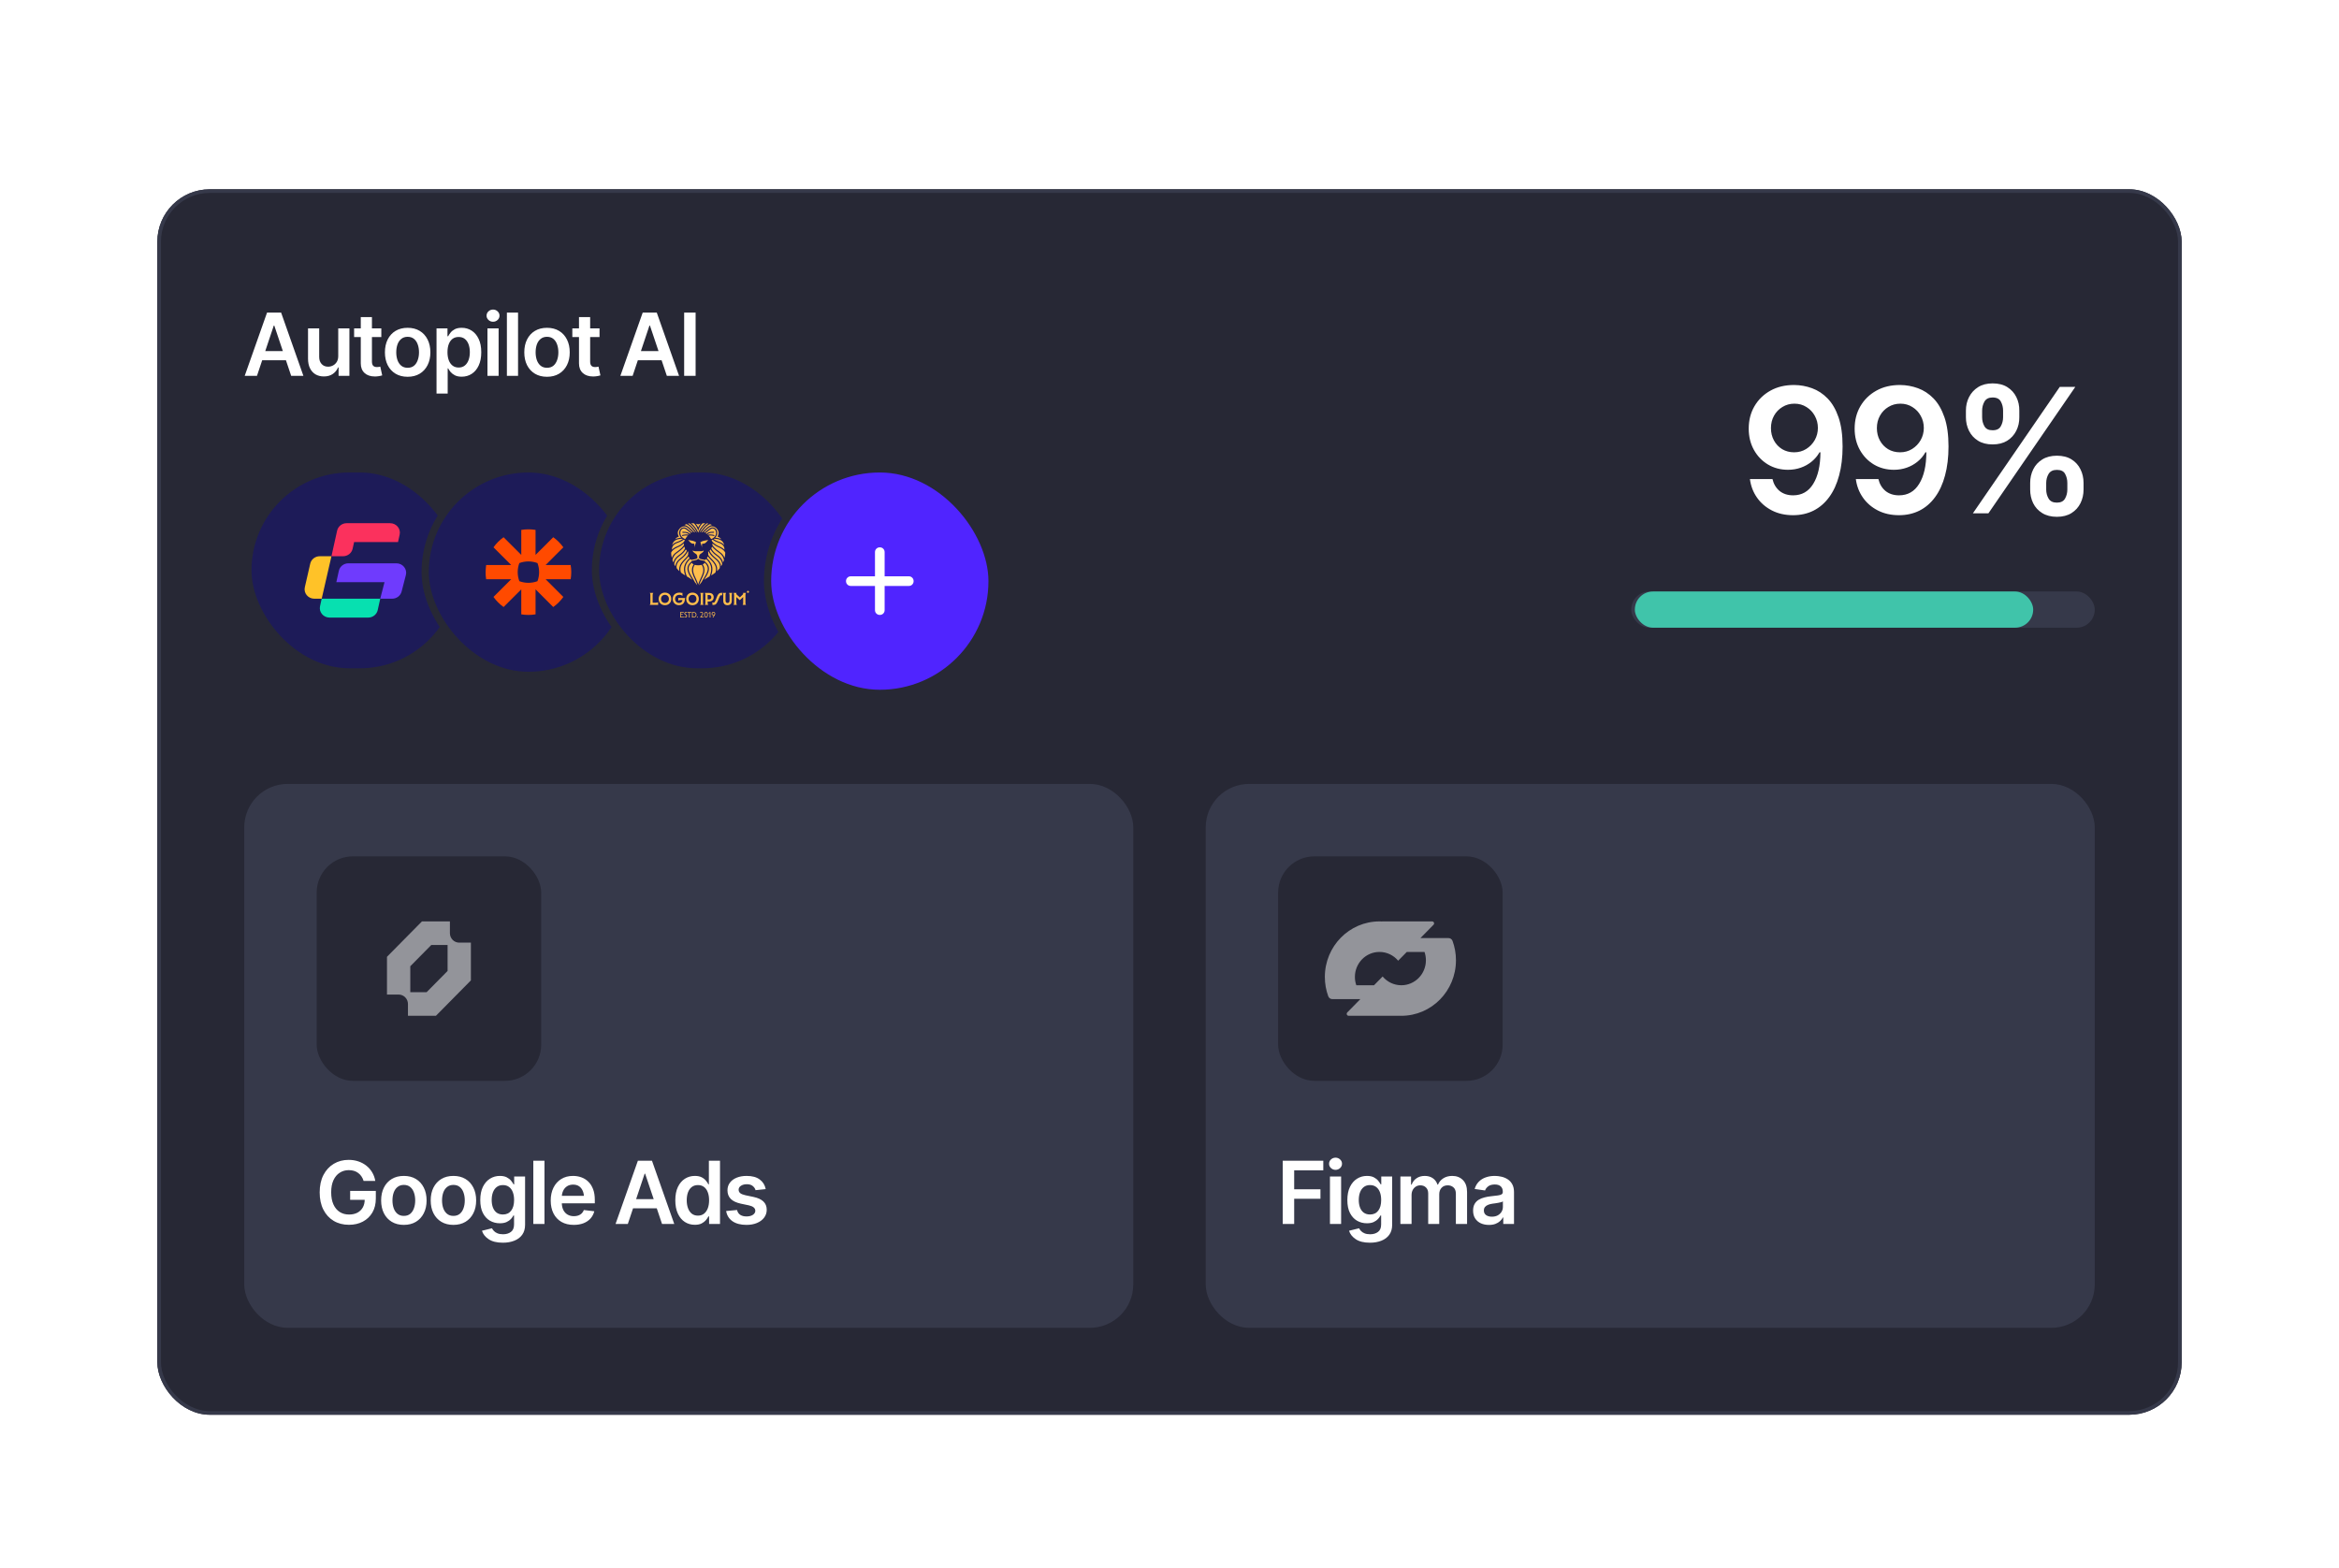 <svg width="446" height="299" viewBox="0 0 446 299" fill="none" xmlns="http://www.w3.org/2000/svg">
<g filter="url(#filter0_d_10146_10220)">
<rect x="30" y="14" width="386" height="233.678" rx="10" fill="#272835"/>
<rect x="30.345" y="14.345" width="385.309" height="232.987" rx="9.655" stroke="#36394A" stroke-width="0.691"/>
<path d="M49 49.572H46.661L50.918 37.515H53.604L57.852 49.572H55.522L52.301 39.992H52.204L49 49.572ZM49.081 44.847H55.433V46.595H49.081V44.847ZM64.496 45.777V40.526H66.624V49.572H64.561V47.962H64.464C64.259 48.469 63.924 48.885 63.46 49.208C62.996 49.532 62.425 49.691 61.745 49.686C61.151 49.686 60.628 49.556 60.175 49.297C59.727 49.033 59.374 48.647 59.115 48.14C58.861 47.628 58.735 47.01 58.735 46.287V40.526H60.863V45.964C60.863 46.53 61.019 46.983 61.332 47.323C61.65 47.663 62.066 47.83 62.578 47.825C62.891 47.825 63.193 47.749 63.485 47.598C63.781 47.447 64.024 47.22 64.213 46.918C64.402 46.616 64.496 46.236 64.496 45.777ZM72.71 40.526V42.176H67.522V40.526H72.71ZM68.793 38.373H70.921V46.854C70.921 47.21 70.999 47.474 71.156 47.647C71.312 47.814 71.56 47.898 71.9 47.898C71.992 47.898 72.094 47.889 72.208 47.873C72.321 47.857 72.424 47.838 72.515 47.816L72.879 49.483C72.653 49.554 72.424 49.605 72.192 49.637C71.96 49.675 71.728 49.694 71.496 49.694C70.654 49.694 69.993 49.473 69.513 49.03C69.033 48.583 68.793 47.973 68.793 47.202V38.373ZM77.727 49.751C76.842 49.751 76.076 49.556 75.428 49.168C74.781 48.779 74.279 48.235 73.923 47.533C73.573 46.832 73.397 46.017 73.397 45.09C73.397 44.156 73.573 43.339 73.923 42.638C74.279 41.931 74.781 41.383 75.428 40.995C76.076 40.607 76.842 40.412 77.727 40.412C78.611 40.412 79.377 40.607 80.025 40.995C80.672 41.383 81.174 41.931 81.53 42.638C81.886 43.339 82.064 44.156 82.064 45.09C82.064 46.017 81.886 46.832 81.53 47.533C81.174 48.235 80.672 48.779 80.025 49.168C79.377 49.556 78.611 49.751 77.727 49.751ZM77.727 48.035C78.217 48.035 78.622 47.906 78.94 47.647C79.259 47.382 79.496 47.026 79.652 46.578C79.814 46.131 79.895 45.634 79.895 45.09C79.895 44.534 79.814 44.032 79.652 43.584C79.496 43.137 79.259 42.783 78.94 42.524C78.622 42.26 78.217 42.128 77.727 42.128C77.246 42.128 76.844 42.26 76.521 42.524C76.197 42.783 75.954 43.137 75.793 43.584C75.636 44.032 75.558 44.534 75.558 45.09C75.558 45.634 75.636 46.131 75.793 46.578C75.954 47.026 76.197 47.382 76.521 47.647C76.844 47.906 77.246 48.035 77.727 48.035ZM83.237 52.955V40.526H85.325V42.023H85.454C85.562 41.807 85.716 41.575 85.916 41.327C86.115 41.073 86.385 40.857 86.725 40.679C87.07 40.501 87.51 40.412 88.044 40.412C88.74 40.412 89.368 40.59 89.929 40.946C90.49 41.303 90.935 41.826 91.264 42.516C91.599 43.207 91.766 44.056 91.766 45.065C91.766 46.058 91.604 46.902 91.281 47.598C90.957 48.294 90.512 48.825 89.945 49.192C89.384 49.554 88.748 49.734 88.036 49.734C87.523 49.734 87.094 49.648 86.749 49.475C86.409 49.297 86.134 49.087 85.924 48.844C85.719 48.596 85.562 48.361 85.454 48.14H85.365V52.955H83.237ZM87.453 47.986C87.922 47.986 88.314 47.86 88.626 47.606C88.945 47.353 89.185 47.005 89.347 46.562C89.508 46.12 89.589 45.618 89.589 45.057C89.589 44.496 89.508 43.997 89.347 43.56C89.185 43.123 88.948 42.781 88.635 42.532C88.322 42.284 87.928 42.16 87.453 42.16C86.995 42.16 86.606 42.279 86.288 42.516C85.975 42.754 85.735 43.091 85.568 43.528C85.406 43.959 85.325 44.469 85.325 45.057C85.325 45.64 85.406 46.152 85.568 46.595C85.735 47.032 85.978 47.374 86.296 47.622C86.614 47.865 87 47.986 87.453 47.986ZM92.948 49.572V40.526H95.076V49.572H92.948ZM94.016 39.255C93.676 39.255 93.385 39.142 93.142 38.915C92.899 38.689 92.778 38.416 92.778 38.098C92.778 37.774 92.899 37.499 93.142 37.273C93.385 37.046 93.676 36.933 94.016 36.933C94.35 36.933 94.639 37.046 94.882 37.273C95.124 37.499 95.246 37.772 95.246 38.09C95.246 38.414 95.124 38.689 94.882 38.915C94.639 39.142 94.35 39.255 94.016 39.255ZM98.782 37.515V49.572H96.654V37.515H98.782ZM104.301 49.751C103.416 49.751 102.65 49.556 102.003 49.168C101.355 48.779 100.854 48.235 100.497 47.533C100.147 46.832 99.972 46.017 99.972 45.09C99.972 44.156 100.147 43.339 100.497 42.638C100.854 41.931 101.355 41.383 102.003 40.995C102.65 40.607 103.416 40.412 104.301 40.412C105.185 40.412 105.951 40.607 106.599 40.995C107.246 41.383 107.748 41.931 108.104 42.638C108.46 43.339 108.638 44.156 108.638 45.09C108.638 46.017 108.46 46.832 108.104 47.533C107.748 48.235 107.246 48.779 106.599 49.168C105.951 49.556 105.185 49.751 104.301 49.751ZM104.301 48.035C104.792 48.035 105.196 47.906 105.515 47.647C105.833 47.382 106.07 47.026 106.227 46.578C106.388 46.131 106.469 45.634 106.469 45.09C106.469 44.534 106.388 44.032 106.227 43.584C106.07 43.137 105.833 42.783 105.515 42.524C105.196 42.26 104.792 42.128 104.301 42.128C103.821 42.128 103.419 42.26 103.095 42.524C102.771 42.783 102.529 43.137 102.367 43.584C102.21 44.032 102.132 44.534 102.132 45.09C102.132 45.634 102.21 46.131 102.367 46.578C102.529 47.026 102.771 47.382 103.095 47.647C103.419 47.906 103.821 48.035 104.301 48.035ZM114.319 40.526V42.176H109.132V40.526H114.319ZM110.402 38.373H112.53V46.854C112.53 47.21 112.609 47.474 112.765 47.647C112.921 47.814 113.17 47.898 113.509 47.898C113.601 47.898 113.704 47.889 113.817 47.873C113.93 47.857 114.033 47.838 114.124 47.816L114.489 49.483C114.262 49.554 114.033 49.605 113.801 49.637C113.569 49.675 113.337 49.694 113.105 49.694C112.263 49.694 111.602 49.473 111.122 49.03C110.642 48.583 110.402 47.973 110.402 47.202V38.373ZM120.63 49.572H118.292L122.548 37.515H125.235L129.483 49.572H127.153L123.932 39.992H123.835L120.63 49.572ZM120.711 44.847H127.064V46.595H120.711V44.847ZM132.639 37.515V49.572H130.454V37.515H132.639Z" fill="white"/>
<rect x="47.263" y="67.311" width="40.716" height="38.716" rx="19.358" fill="#1D1B58"/>
<rect x="47.263" y="67.311" width="40.716" height="38.716" rx="19.358" stroke="#272835" stroke-width="1.381"/>
<g clip-path="url(#clip0_10146_10220)">
<path d="M59.157 85.379C59.346 84.555 60.101 83.969 60.973 83.969H63.202L61.342 92.069H59.94C58.75 92.069 57.865 91.003 58.124 89.879L59.157 85.379Z" fill="#FFC228"/>
<path d="M75.893 81.269H67.521L67.238 82.546C67.054 83.376 66.296 83.969 65.419 83.969H63.202L64.282 79.092C64.466 78.262 65.224 77.669 66.101 77.669H74.389C75.573 77.669 76.456 78.726 76.208 79.846L75.893 81.269Z" fill="#FB315D"/>
<path d="M72.022 94.246C71.838 95.076 71.08 95.669 70.203 95.669H62.845C61.661 95.669 60.778 94.612 61.026 93.492L61.341 92.069H72.504L72.022 94.246Z" fill="#07E0B0"/>
<path d="M75.587 85.319C76.797 85.319 77.685 86.42 77.392 87.556L76.578 90.706C76.371 91.507 75.626 92.069 74.773 92.069H72.504L73.318 88.919H64.132L64.614 86.742C64.798 85.912 65.556 85.319 66.434 85.319H75.587Z" fill="#6F3BFD"/>
</g>
<rect x="81.073" y="67.311" width="39.377" height="39.377" rx="19.689" fill="#1D1B58"/>
<rect x="81.073" y="67.311" width="39.377" height="39.377" rx="19.689" stroke="#272835" stroke-width="1.381"/>
<g clip-path="url(#clip1_10146_10220)">
<g clip-path="url(#clip2_10146_10220)">
<path d="M102.486 88.727C101.371 89.144 100.143 89.144 99.029 88.727C98.612 87.614 98.612 86.387 99.028 85.273C100.143 84.856 101.372 84.856 102.487 85.273C102.904 86.387 102.903 87.614 102.486 88.727ZM108.813 85.639H104.045L107.417 82.269C106.886 81.525 106.235 80.875 105.491 80.345L102.119 83.715V78.949C101.217 78.798 100.297 78.798 99.396 78.949V83.715L96.024 80.345C95.279 80.875 94.628 81.525 94.098 82.269L97.47 85.639H92.701C92.584 86.566 92.545 87.436 92.701 88.361H97.47L94.098 91.731C94.628 92.475 95.279 93.125 96.024 93.655L99.396 90.285V95.051C100.296 95.202 101.219 95.202 102.119 95.051V90.285L105.491 93.656C106.235 93.126 106.886 92.475 107.417 91.731L104.044 88.361H108.813C108.965 87.463 108.965 86.538 108.813 85.639Z" fill="#FF4A00"/>
</g>
</g>
<rect x="113.545" y="67.311" width="39.716" height="38.716" rx="19.358" fill="#1D1B58"/>
<rect x="113.545" y="67.311" width="39.716" height="38.716" rx="19.358" stroke="#272835" stroke-width="1.381"/>
<g clip-path="url(#clip3_10146_10220)">
<path d="M133.123 79.443C133.04 79.245 132.903 78.969 132.702 78.672C132.48 78.345 132.179 77.987 131.781 77.672C131.972 77.664 132.156 77.672 132.325 77.691C132.45 77.816 132.561 77.951 132.658 78.09C132.928 78.477 133.08 78.88 133.12 79.124C133.122 79.136 133.126 79.147 133.132 79.157C133.138 79.147 133.142 79.136 133.144 79.124C133.184 78.88 133.336 78.477 133.606 78.09C133.703 77.951 133.814 77.816 133.939 77.691C134.108 77.672 134.292 77.664 134.483 77.672C134.085 77.987 133.784 78.345 133.562 78.672C133.361 78.969 133.224 79.245 133.141 79.443V79.489C133.138 79.481 133.135 79.473 133.132 79.466C133.129 79.473 133.126 79.481 133.123 79.489V79.443Z" fill="#FFBE4C"/>
<path d="M133.132 77.889C133.012 77.838 132.851 77.786 132.659 77.746C132.726 77.825 132.789 77.906 132.845 77.988C132.956 78.146 133.048 78.308 133.122 78.462V78.502C133.125 78.495 133.128 78.488 133.132 78.482C133.135 78.488 133.138 78.495 133.141 78.502V78.462C133.215 78.308 133.307 78.146 133.418 77.988C133.475 77.906 133.537 77.825 133.604 77.746C133.413 77.786 133.251 77.838 133.132 77.889Z" fill="#FFBE4C"/>
<path d="M132.512 78.772C132.27 78.415 131.931 78.024 131.477 77.7C131.377 77.714 131.277 77.733 131.176 77.757C131.522 77.937 131.807 78.209 132.052 78.488C132.184 78.639 132.309 78.796 132.426 78.943C132.476 79.006 132.525 79.067 132.572 79.125C132.692 79.273 132.803 79.402 132.912 79.504C132.835 79.32 132.706 79.058 132.512 78.772Z" fill="#FFBE4C"/>
<path d="M131.877 78.607C131.59 78.281 131.271 77.992 130.883 77.844C130.755 77.889 130.626 77.945 130.5 78.013C130.845 78.079 131.145 78.269 131.404 78.483C131.591 78.638 131.765 78.814 131.923 78.972C131.983 79.033 132.041 79.091 132.096 79.145C132.198 79.245 132.292 79.329 132.378 79.391C132.383 79.395 132.388 79.398 132.392 79.401C132.446 79.409 132.501 79.421 132.56 79.438C132.504 79.375 132.448 79.308 132.392 79.239C132.343 79.177 132.293 79.115 132.242 79.051C132.126 78.905 132.006 78.754 131.877 78.607Z" fill="#FFBE4C"/>
<path d="M133.132 89.345C133.135 89.356 133.138 89.368 133.141 89.379C133.141 89.358 133.141 89.335 133.141 89.312C133.187 89.151 133.245 88.994 133.308 88.839C133.387 88.647 133.475 88.458 133.563 88.272L133.591 88.213C133.67 88.047 133.747 87.883 133.818 87.719C134.122 87.011 134.281 86.335 133.793 85.607C133.595 85.67 133.361 85.697 133.132 85.699C132.904 85.697 132.669 85.67 132.471 85.607C131.983 86.335 132.142 87.011 132.446 87.719C132.517 87.883 132.594 88.047 132.673 88.213L132.701 88.272C132.789 88.458 132.877 88.647 132.956 88.839C133.019 88.994 133.077 89.151 133.123 89.312C133.123 89.335 133.123 89.358 133.123 89.379C133.126 89.368 133.129 89.356 133.132 89.345Z" fill="#FFBE4C"/>
<path d="M132.267 85.528C131.743 86.325 131.93 87.069 132.239 87.788C132.311 87.955 132.39 88.122 132.469 88.288L132.497 88.347C132.585 88.533 132.671 88.718 132.748 88.905C132.833 89.114 132.906 89.323 132.953 89.534C132.82 89.306 132.673 89.109 132.513 88.935C132.451 88.811 132.38 88.686 132.304 88.56C132.229 88.434 132.15 88.307 132.071 88.18C131.906 87.916 131.739 87.649 131.601 87.376C131.398 86.975 131.268 86.581 131.309 86.2C131.344 85.865 131.512 85.532 131.901 85.207C131.973 85.341 132.103 85.448 132.267 85.528Z" fill="#FFBE4C"/>
<path d="M131.089 86.182C131.133 85.768 131.354 85.368 131.838 84.994C131.836 84.966 131.835 84.938 131.837 84.909C131.853 84.891 131.888 84.87 131.966 84.848C132.044 84.826 132.139 84.81 132.248 84.792C132.283 84.786 132.321 84.78 132.36 84.773C132.511 84.747 132.679 84.713 132.828 84.65C132.943 84.603 133.05 84.537 133.132 84.443C133.214 84.537 133.321 84.603 133.436 84.65C133.585 84.713 133.753 84.747 133.904 84.773C133.943 84.78 133.981 84.786 134.017 84.792C134.125 84.81 134.22 84.826 134.298 84.848C134.376 84.87 134.411 84.891 134.427 84.909C134.429 84.938 134.428 84.966 134.426 84.994C134.911 85.368 135.131 85.768 135.175 86.182C135.221 86.612 135.073 87.043 134.865 87.456C134.723 87.736 134.548 88.016 134.38 88.284C134.341 88.347 134.302 88.409 134.265 88.47C134.577 88.232 134.914 88.036 135.258 87.836L135.3 87.812C135.65 87.01 135.679 86.378 135.551 85.874C135.398 85.274 135.018 84.84 134.655 84.508C134.654 84.509 134.653 84.51 134.653 84.511C134.651 84.512 134.649 84.514 134.648 84.516C134.618 84.547 134.591 84.571 134.569 84.59C134.557 84.6 134.545 84.609 134.534 84.617C134.526 84.622 134.518 84.627 134.509 84.632C134.491 84.643 134.47 84.651 134.448 84.657C134.429 84.662 134.408 84.665 134.387 84.668C134.379 84.666 134.372 84.664 134.365 84.662C134.272 84.636 134.159 84.617 134.046 84.598C134.013 84.593 133.979 84.587 133.947 84.582C133.798 84.556 133.653 84.525 133.53 84.474C133.412 84.424 133.319 84.358 133.263 84.263L133.333 83.858C133.354 83.731 133.427 83.616 133.544 83.541C133.555 83.533 133.567 83.526 133.579 83.518L133.581 83.517C133.74 83.413 133.906 83.306 134.069 83.138C134.145 83.06 134.18 82.958 134.18 82.855C134.06 82.957 133.901 83.013 133.735 83.013H132.529C132.363 83.013 132.204 82.957 132.084 82.855C132.084 82.958 132.119 83.06 132.195 83.138C132.358 83.306 132.524 83.413 132.683 83.517L132.684 83.517C132.696 83.525 132.708 83.533 132.72 83.541C132.837 83.616 132.91 83.731 132.931 83.858L133.001 84.263C132.945 84.358 132.852 84.424 132.734 84.474C132.611 84.525 132.466 84.556 132.317 84.582C132.285 84.587 132.251 84.593 132.218 84.598C132.105 84.617 131.992 84.636 131.899 84.662C131.892 84.664 131.885 84.666 131.877 84.668C131.856 84.665 131.835 84.662 131.816 84.657C131.794 84.651 131.773 84.643 131.755 84.632C131.746 84.627 131.738 84.622 131.73 84.617C131.719 84.609 131.707 84.6 131.695 84.59C131.673 84.571 131.646 84.547 131.616 84.516C131.614 84.513 131.611 84.511 131.609 84.508C131.246 84.84 130.866 85.274 130.713 85.874C130.585 86.378 130.614 87.01 130.964 87.812L131.006 87.836C131.35 88.036 131.687 88.232 131.999 88.47C131.962 88.409 131.923 88.347 131.884 88.285C131.716 88.016 131.541 87.736 131.399 87.456C131.191 87.043 131.043 86.612 131.089 86.182Z" fill="#FFBE4C"/>
<path d="M131.478 84.347C131.095 84.693 130.668 85.164 130.497 85.831C130.372 86.324 130.389 86.915 130.656 87.631C130.385 87.468 130.113 87.294 129.85 87.085C129.775 86.877 129.739 86.683 129.732 86.501C129.717 86.043 129.892 85.652 130.14 85.306C130.335 85.032 130.57 84.792 130.791 84.567C130.852 84.504 130.912 84.443 130.97 84.382C131.091 84.255 131.203 84.13 131.288 84.008L131.301 84.008C131.335 84.099 131.377 84.186 131.426 84.267C131.444 84.296 131.461 84.322 131.478 84.347Z" fill="#FFBE4C"/>
<path d="M131.116 83.882C131.168 83.803 131.203 83.731 131.22 83.664C131.21 83.569 131.209 83.472 131.219 83.375C131.227 83.295 131.239 83.191 131.246 83.13L131.182 83.08C131.167 83.068 131.151 83.056 131.137 83.044C131.131 83.062 131.125 83.08 131.118 83.098C131.077 83.204 131.01 83.33 130.91 83.473C130.71 83.76 130.374 84.121 129.841 84.538C129.203 85.038 128.993 85.535 129 85.977C129.002 86.071 129.013 86.164 129.034 86.254C129.197 86.471 129.371 86.659 129.55 86.827C129.527 86.717 129.515 86.611 129.512 86.507C129.494 85.998 129.69 85.569 129.953 85.202C130.158 84.914 130.408 84.659 130.63 84.433C130.689 84.372 130.747 84.313 130.801 84.257C130.93 84.121 131.039 83.998 131.116 83.882Z" fill="#FFBE4C"/>
<path d="M130.947 82.876C130.946 82.911 130.936 82.964 130.909 83.035C130.874 83.125 130.815 83.237 130.722 83.371C130.536 83.638 130.215 83.984 129.695 84.392C129.058 84.891 128.802 85.406 128.781 85.887C128.702 85.763 128.63 85.638 128.563 85.513C128.567 85.431 128.576 85.35 128.591 85.269C128.683 84.784 128.998 84.306 129.622 83.874C130.155 83.504 130.459 83.157 130.635 82.893C130.69 82.81 130.733 82.736 130.765 82.672C130.819 82.74 130.879 82.808 130.947 82.876Z" fill="#FFBE4C"/>
<path d="M130.608 82.499C130.614 82.486 130.619 82.474 130.624 82.462C130.561 82.352 130.514 82.243 130.48 82.136C130.41 82.227 130.316 82.335 130.195 82.457C129.95 82.706 129.591 83.016 129.089 83.363C128.517 83.758 128.286 84.271 128.218 84.705C128.267 84.854 128.324 85.005 128.39 85.155C128.512 84.643 128.859 84.154 129.485 83.72C129.997 83.365 130.282 83.037 130.444 82.794C130.525 82.672 130.576 82.572 130.608 82.499Z" fill="#FFBE4C"/>
<path d="M130.418 81.846C130.378 81.927 130.259 82.095 130.029 82.328C129.794 82.567 129.445 82.869 128.953 83.209C128.493 83.527 128.234 83.915 128.1 84.287C128.019 83.946 127.979 83.612 127.97 83.291C128.092 83.016 128.441 82.592 129.199 82.278C129.696 82.072 130.06 81.828 130.309 81.61C130.346 81.578 130.38 81.546 130.412 81.516C130.404 81.619 130.404 81.73 130.418 81.846Z" fill="#FFBE4C"/>
<path d="M130.154 81.471C130.334 81.313 130.443 81.177 130.494 81.091C130.517 81.02 130.543 80.949 130.574 80.878C130.515 80.855 130.459 80.831 130.405 80.806C130.206 80.955 129.843 81.186 129.1 81.447C128.688 81.592 128.436 81.809 128.291 82.05C128.161 82.264 128.113 82.501 128.119 82.728C128.341 82.509 128.661 82.285 129.105 82.101C129.579 81.904 129.922 81.673 130.154 81.471Z" fill="#FFBE4C"/>
<path d="M130.66 80.698C129.989 80.441 129.722 79.96 129.715 79.531C129.708 79.076 129.985 78.715 130.349 78.674C130.513 78.656 130.678 78.729 130.919 78.91C131.033 78.995 131.157 79.1 131.302 79.221L131.319 79.235C131.438 79.335 131.569 79.445 131.716 79.562C131.653 79.604 131.591 79.652 131.528 79.702C131.378 79.483 130.976 79.259 130.187 79.306C130.126 79.309 130.08 79.356 130.084 79.409C130.088 79.463 130.141 79.504 130.202 79.5C131.02 79.453 131.295 79.71 131.361 79.841C131.351 79.85 131.341 79.859 131.331 79.868C131.151 79.82 130.933 79.811 130.728 79.821C130.497 79.833 130.268 79.87 130.105 79.918C130.047 79.936 130.016 79.991 130.035 80.042C130.054 80.093 130.117 80.121 130.175 80.104C130.316 80.062 130.525 80.027 130.74 80.016C130.889 80.009 131.034 80.013 131.157 80.032C130.952 80.242 130.784 80.466 130.66 80.698Z" fill="#FFBE4C"/>
<path d="M131.471 79.093C131.603 79.204 131.748 79.326 131.913 79.455C131.936 79.445 131.96 79.437 131.984 79.429C132.013 79.42 132.042 79.412 132.071 79.406C132.025 79.365 131.979 79.322 131.933 79.277C131.873 79.218 131.812 79.157 131.75 79.094C131.594 78.938 131.432 78.774 131.253 78.626C131.159 78.548 131.058 78.473 130.952 78.409C130.518 78.143 129.966 78.305 129.619 78.68C129.045 79.3 129.246 79.799 129.442 80.249C129.2 80.28 128.944 80.457 128.714 80.744C128.873 80.659 129.039 80.596 129.2 80.55C129.449 80.479 129.69 80.448 129.885 80.441C129.619 80.168 129.499 79.842 129.494 79.534C129.486 79.03 129.797 78.54 130.322 78.481C130.587 78.451 130.818 78.578 131.062 78.761C131.181 78.85 131.309 78.958 131.452 79.078L131.471 79.093Z" fill="#FFBE4C"/>
<path d="M129.268 80.735C129.107 80.781 128.944 80.845 128.789 80.933C128.514 81.088 128.327 81.362 128.22 81.663C128.196 81.731 128.173 81.801 128.152 81.872C128.329 81.624 128.608 81.41 129.018 81.266C129.672 81.036 130.014 80.834 130.207 80.697C130.178 80.679 130.15 80.661 130.123 80.642C129.946 80.624 129.618 80.635 129.268 80.735Z" fill="#FFBE4C"/>
<path d="M132.719 81.291L132.358 82.393C132.457 82.084 132.424 81.785 132.381 81.578C132.233 81.591 132.125 81.581 132.024 81.558C131.755 81.498 131.576 81.287 131.406 81.087C131.38 81.058 131.355 81.028 131.33 80.999C131.295 80.96 131.254 80.919 131.206 80.874C131.284 80.886 131.36 80.898 131.435 80.909C131.897 80.978 132.304 81.039 132.719 81.291Z" fill="#FFBE4C"/>
<path d="M132.358 82.393C132.356 82.397 132.355 82.401 132.354 82.405L132.358 82.393Z" fill="#FFBE4C"/>
<path d="M133.752 78.772C133.993 78.415 134.332 78.024 134.787 77.7C134.886 77.714 134.986 77.733 135.088 77.757C134.741 77.937 134.457 78.209 134.212 78.488C134.079 78.639 133.954 78.796 133.837 78.943C133.787 79.006 133.739 79.067 133.691 79.125C133.571 79.273 133.46 79.402 133.351 79.504C133.428 79.32 133.558 79.058 133.752 78.772Z" fill="#FFBE4C"/>
<path d="M134.387 78.607C134.674 78.281 134.992 77.992 135.381 77.844C135.509 77.889 135.637 77.945 135.764 78.013C135.418 78.079 135.119 78.269 134.86 78.483C134.673 78.638 134.498 78.814 134.341 78.972C134.28 79.033 134.222 79.091 134.167 79.145C134.065 79.245 133.972 79.329 133.885 79.391C133.881 79.395 133.876 79.398 133.872 79.401C133.818 79.409 133.762 79.421 133.704 79.438C133.76 79.375 133.815 79.308 133.871 79.239C133.921 79.177 133.971 79.115 134.022 79.051C134.138 78.905 134.257 78.754 134.387 78.607Z" fill="#FFBE4C"/>
<path d="M133.996 85.528C134.52 86.325 134.333 87.069 134.024 87.788C133.952 87.955 133.873 88.122 133.794 88.288L133.767 88.347C133.679 88.533 133.592 88.718 133.515 88.905C133.43 89.114 133.358 89.323 133.311 89.534C133.443 89.306 133.59 89.109 133.75 88.935C133.812 88.811 133.884 88.686 133.959 88.56C134.034 88.434 134.113 88.307 134.192 88.18C134.358 87.916 134.525 87.649 134.663 87.376C134.866 86.975 134.995 86.581 134.955 86.2C134.919 85.865 134.751 85.532 134.363 85.207C134.29 85.341 134.16 85.448 133.996 85.528Z" fill="#FFBE4C"/>
<path d="M134.786 84.347C135.169 84.693 135.596 85.164 135.766 85.831C135.892 86.324 135.875 86.915 135.608 87.631C135.879 87.468 136.151 87.294 136.414 87.085C136.489 86.877 136.525 86.683 136.531 86.501C136.547 86.043 136.372 85.652 136.124 85.306C135.929 85.032 135.693 84.792 135.473 84.567C135.412 84.504 135.352 84.443 135.294 84.382C135.172 84.255 135.061 84.13 134.976 84.008L134.963 84.008C134.929 84.099 134.887 84.186 134.838 84.267C134.82 84.296 134.803 84.322 134.786 84.347Z" fill="#FFBE4C"/>
<path d="M135.148 83.882C135.096 83.803 135.061 83.731 135.044 83.664C135.054 83.569 135.055 83.472 135.045 83.375C135.037 83.295 135.025 83.191 135.018 83.13L135.082 83.08C135.097 83.068 135.112 83.056 135.127 83.044C135.133 83.062 135.139 83.08 135.146 83.098C135.187 83.204 135.254 83.33 135.354 83.473C135.554 83.76 135.89 84.121 136.422 84.538C137.06 85.038 137.271 85.535 137.264 85.977C137.262 86.071 137.25 86.164 137.23 86.254C137.066 86.471 136.893 86.659 136.714 86.827C136.736 86.717 136.749 86.611 136.752 86.507C136.77 85.998 136.574 85.569 136.311 85.202C136.106 84.914 135.856 84.659 135.634 84.433C135.575 84.372 135.517 84.313 135.463 84.257C135.333 84.121 135.224 83.998 135.148 83.882Z" fill="#FFBE4C"/>
<path d="M135.317 82.876C135.318 82.911 135.328 82.964 135.355 83.035C135.389 83.125 135.448 83.237 135.542 83.371C135.728 83.638 136.049 83.984 136.569 84.392C137.206 84.891 137.462 85.406 137.483 85.887C137.562 85.763 137.634 85.638 137.7 85.513C137.697 85.431 137.688 85.35 137.673 85.269C137.581 84.784 137.265 84.306 136.642 83.874C136.109 83.504 135.805 83.157 135.629 82.893C135.574 82.81 135.531 82.736 135.498 82.672C135.445 82.74 135.385 82.808 135.317 82.876Z" fill="#FFBE4C"/>
<path d="M135.655 82.499C135.649 82.486 135.644 82.474 135.639 82.462C135.702 82.352 135.749 82.243 135.783 82.136C135.853 82.227 135.948 82.335 136.068 82.457C136.314 82.706 136.673 83.016 137.174 83.363C137.746 83.758 137.977 84.271 138.046 84.705C137.996 84.854 137.939 85.005 137.873 85.155C137.752 84.643 137.404 84.154 136.778 83.72C136.267 83.365 135.981 83.037 135.819 82.794C135.738 82.672 135.688 82.572 135.655 82.499Z" fill="#FFBE4C"/>
<path d="M135.845 81.846C135.886 81.927 136.004 82.095 136.234 82.328C136.47 82.567 136.819 82.869 137.31 83.209C137.771 83.527 138.029 83.915 138.164 84.287C138.244 83.946 138.285 83.612 138.293 83.291C138.172 83.016 137.823 82.592 137.064 82.278C136.568 82.072 136.204 81.828 135.955 81.61C135.918 81.578 135.884 81.546 135.852 81.516C135.86 81.619 135.859 81.73 135.845 81.846Z" fill="#FFBE4C"/>
<path d="M136.11 81.471C135.929 81.313 135.821 81.177 135.769 81.091C135.747 81.02 135.72 80.949 135.69 80.878C135.749 80.855 135.805 80.831 135.859 80.806C136.058 80.955 136.42 81.186 137.164 81.447C137.575 81.592 137.827 81.809 137.973 82.05C138.103 82.264 138.151 82.501 138.145 82.728C137.923 82.509 137.602 82.285 137.159 82.101C136.685 81.904 136.342 81.673 136.11 81.471Z" fill="#FFBE4C"/>
<path d="M135.603 80.698C136.275 80.441 136.541 79.96 136.548 79.531C136.555 79.076 136.278 78.715 135.914 78.674C135.751 78.656 135.585 78.729 135.344 78.91C135.23 78.995 135.106 79.1 134.961 79.221L134.945 79.235C134.826 79.335 134.694 79.445 134.547 79.562C134.611 79.604 134.673 79.652 134.735 79.702C134.885 79.483 135.287 79.259 136.076 79.306C136.137 79.309 136.183 79.356 136.179 79.409C136.175 79.463 136.122 79.504 136.061 79.5C135.243 79.453 134.968 79.71 134.902 79.841C134.913 79.85 134.923 79.859 134.932 79.868C135.112 79.82 135.33 79.811 135.535 79.821C135.766 79.833 135.995 79.87 136.158 79.918C136.216 79.936 136.248 79.991 136.228 80.042C136.209 80.093 136.146 80.121 136.089 80.104C135.947 80.062 135.738 80.027 135.523 80.016C135.374 80.009 135.23 80.013 135.106 80.032C135.312 80.242 135.479 80.466 135.603 80.698Z" fill="#FFBE4C"/>
<path d="M134.793 79.093C134.661 79.204 134.515 79.326 134.351 79.455C134.327 79.445 134.304 79.437 134.279 79.429C134.251 79.42 134.222 79.412 134.192 79.406C134.238 79.365 134.284 79.322 134.331 79.277C134.391 79.218 134.452 79.157 134.514 79.094C134.669 78.938 134.832 78.774 135.011 78.626C135.105 78.548 135.205 78.473 135.311 78.409C135.745 78.143 136.297 78.305 136.645 78.68C137.218 79.3 137.018 79.799 136.822 80.249C137.063 80.28 137.32 80.457 137.55 80.744C137.39 80.659 137.225 80.596 137.064 80.55C136.815 80.479 136.574 80.448 136.378 80.441C136.644 80.168 136.764 79.842 136.769 79.534C136.777 79.03 136.467 78.54 135.942 78.481C135.677 78.451 135.446 78.578 135.202 78.761C135.083 78.85 134.954 78.958 134.812 79.078L134.793 79.093Z" fill="#FFBE4C"/>
<path d="M136.996 80.735C137.157 80.781 137.32 80.845 137.474 80.933C137.749 81.088 137.936 81.362 138.044 81.663C138.068 81.731 138.09 81.801 138.111 81.872C137.935 81.624 137.656 81.41 137.246 81.266C136.592 81.036 136.25 80.834 136.057 80.697C136.086 80.679 136.114 80.661 136.141 80.642C136.318 80.624 136.646 80.635 136.996 80.735Z" fill="#FFBE4C"/>
<path d="M133.545 81.291L133.906 82.393C133.907 82.397 133.909 82.401 133.91 82.406L133.906 82.393C133.806 82.084 133.839 81.785 133.882 81.578C134.03 81.591 134.138 81.581 134.24 81.558C134.508 81.498 134.687 81.287 134.858 81.087C134.883 81.058 134.909 81.028 134.934 80.999C134.968 80.96 135.009 80.919 135.057 80.874C134.98 80.886 134.903 80.898 134.829 80.909C134.366 80.978 133.959 81.039 133.545 81.291Z" fill="#FFBE4C"/>
<path fill-rule="evenodd" clip-rule="evenodd" d="M125.683 92.591C125.624 92.443 125.595 92.281 125.595 92.105C125.595 91.929 125.624 91.768 125.683 91.623C125.741 91.475 125.823 91.349 125.929 91.243C126.038 91.135 126.164 91.052 126.309 90.995C126.456 90.936 126.618 90.906 126.796 90.906C126.973 90.906 127.134 90.936 127.279 90.995C127.426 91.052 127.553 91.135 127.659 91.243C127.767 91.349 127.85 91.475 127.909 91.623C127.967 91.768 127.996 91.929 127.996 92.105C127.996 92.281 127.967 92.443 127.909 92.591C127.85 92.736 127.767 92.863 127.659 92.971C127.553 93.077 127.426 93.159 127.279 93.219C127.134 93.276 126.973 93.305 126.796 93.305C126.618 93.305 126.456 93.276 126.309 93.219C126.164 93.159 126.038 93.077 125.929 92.971C125.823 92.863 125.741 92.736 125.683 92.591ZM127.548 92.105C127.548 91.951 127.516 91.817 127.451 91.702C127.388 91.585 127.301 91.494 127.188 91.428C127.076 91.362 126.945 91.329 126.796 91.329C126.649 91.329 126.518 91.362 126.403 91.428C126.291 91.494 126.202 91.585 126.137 91.702C126.074 91.817 126.043 91.951 126.043 92.105C126.043 92.257 126.074 92.391 126.137 92.508C126.202 92.625 126.291 92.716 126.403 92.782C126.518 92.849 126.649 92.882 126.796 92.882C126.945 92.882 127.076 92.849 127.188 92.782C127.301 92.716 127.388 92.625 127.451 92.508C127.516 92.391 127.548 92.257 127.548 92.105Z" fill="#FFBE4C"/>
<path d="M125.103 92.835H124.445V91.355C124.445 91.251 124.454 91.171 124.474 91.114C124.495 91.056 124.525 91.016 124.561 90.992V90.965H123.913V90.992C123.924 91.001 123.934 91.012 123.944 91.026C123.95 91.033 123.955 91.042 123.96 91.051C123.97 91.071 123.98 91.094 123.987 91.12C124.005 91.178 124.013 91.256 124.013 91.355V92.855C124.013 92.954 124.003 93.034 123.984 93.093C123.964 93.15 123.937 93.192 123.903 93.219V93.245H125.21C125.26 93.245 125.309 93.246 125.356 93.248C125.385 93.251 125.413 93.255 125.438 93.259C125.447 93.261 125.456 93.263 125.465 93.265C125.474 93.267 125.482 93.269 125.489 93.271V92.726H125.463C125.437 92.761 125.395 92.789 125.337 92.809C125.278 92.826 125.201 92.835 125.103 92.835Z" fill="#FFBE4C"/>
<path d="M130.106 91.53H130.132V90.949C130.119 90.954 130.106 90.958 130.092 90.961C130.07 90.966 130.047 90.969 130.021 90.969C130.009 90.969 129.994 90.967 129.977 90.965C129.943 90.961 129.898 90.952 129.843 90.939C129.763 90.917 129.666 90.906 129.551 90.906C129.296 90.906 129.072 90.956 128.879 91.058C128.689 91.157 128.541 91.297 128.435 91.477C128.329 91.656 128.276 91.865 128.276 92.105C128.276 92.279 128.305 92.44 128.363 92.588C128.422 92.733 128.505 92.86 128.613 92.968C128.721 93.076 128.848 93.159 128.993 93.219C129.14 93.276 129.301 93.305 129.476 93.305C129.706 93.305 129.903 93.256 130.07 93.159C130.237 93.062 130.364 92.928 130.453 92.756C130.544 92.584 130.589 92.386 130.589 92.161C130.589 92.117 130.595 92.079 130.605 92.046C130.618 92.013 130.636 91.985 130.657 91.963V91.937H129.616C129.598 91.937 129.58 91.936 129.561 91.936C129.544 91.935 129.526 91.934 129.509 91.933L129.5 91.932L129.48 91.931L129.47 91.93C129.42 91.926 129.376 91.919 129.337 91.91V92.449H129.363C129.389 92.411 129.432 92.382 129.493 92.36C129.529 92.345 129.573 92.335 129.623 92.329C129.656 92.325 129.691 92.323 129.729 92.323H130.128C130.126 92.427 130.098 92.52 130.044 92.604C129.988 92.69 129.91 92.758 129.811 92.809C129.713 92.857 129.602 92.882 129.476 92.882C129.329 92.882 129.198 92.849 129.084 92.782C128.971 92.716 128.883 92.625 128.818 92.508C128.755 92.391 128.724 92.257 128.724 92.105C128.724 91.949 128.758 91.812 128.827 91.695C128.897 91.579 128.994 91.488 129.119 91.424C129.247 91.361 129.395 91.329 129.564 91.329C129.624 91.329 129.681 91.333 129.733 91.342C129.787 91.349 129.836 91.361 129.882 91.378C129.929 91.394 129.973 91.417 130.012 91.448C130.053 91.478 130.084 91.506 130.106 91.53Z" fill="#FFBE4C"/>
<path fill-rule="evenodd" clip-rule="evenodd" d="M130.936 92.591C130.878 92.443 130.849 92.281 130.849 92.105C130.849 91.929 130.878 91.768 130.936 91.623C130.995 91.475 131.077 91.349 131.183 91.243C131.291 91.135 131.417 91.052 131.562 90.995C131.71 90.936 131.872 90.906 132.049 90.906C132.226 90.906 132.388 90.936 132.532 90.995C132.68 91.052 132.806 91.135 132.912 91.243C133.02 91.349 133.104 91.475 133.162 91.623C133.22 91.768 133.25 91.929 133.25 92.105C133.25 92.281 133.22 92.443 133.162 92.591C133.104 92.736 133.02 92.863 132.912 92.971C132.806 93.077 132.68 93.159 132.532 93.219C132.388 93.276 132.226 93.305 132.049 93.305C131.872 93.305 131.71 93.276 131.562 93.219C131.417 93.159 131.291 93.077 131.183 92.971C131.077 92.863 130.995 92.736 130.936 92.591ZM132.802 92.105C132.802 91.951 132.769 91.817 132.704 91.702C132.642 91.585 132.554 91.494 132.442 91.428C132.329 91.362 132.198 91.329 132.049 91.329C131.902 91.329 131.771 91.362 131.656 91.428C131.544 91.494 131.455 91.585 131.39 91.702C131.328 91.817 131.296 91.951 131.296 92.105C131.296 92.257 131.328 92.391 131.39 92.508C131.455 92.625 131.544 92.716 131.656 92.782C131.771 92.849 131.902 92.882 132.049 92.882C132.198 92.882 132.329 92.849 132.442 92.782C132.554 92.716 132.642 92.625 132.704 92.508C132.769 92.391 132.802 92.257 132.802 92.105Z" fill="#FFBE4C"/>
<path d="M133.591 91.12C133.608 91.178 133.617 91.256 133.617 91.355V92.855C133.617 92.954 133.608 93.034 133.591 93.093C133.573 93.15 133.549 93.192 133.516 93.219V93.245H134.149V93.219C134.116 93.192 134.091 93.15 134.074 93.093C134.067 93.069 134.062 93.042 134.058 93.012C134.051 92.967 134.048 92.915 134.048 92.855V91.355C134.048 91.256 134.057 91.178 134.074 91.12C134.091 91.061 134.116 91.018 134.149 90.992V90.965H133.516V90.992C133.549 91.018 133.573 91.061 133.591 91.12Z" fill="#FFBE4C"/>
<path fill-rule="evenodd" clip-rule="evenodd" d="M134.935 92.855C134.935 92.957 134.945 93.037 134.965 93.096C134.971 93.115 134.979 93.131 134.987 93.146C134.992 93.154 134.997 93.162 135.002 93.169C135.008 93.177 135.013 93.184 135.019 93.19C135.03 93.201 135.04 93.211 135.052 93.219V93.245H134.403V93.219C134.417 93.207 134.43 93.193 134.441 93.176C134.444 93.171 134.447 93.167 134.449 93.162C134.453 93.156 134.456 93.149 134.46 93.142C134.462 93.136 134.465 93.13 134.467 93.123C134.471 93.114 134.475 93.104 134.478 93.093C134.495 93.034 134.504 92.954 134.504 92.855V91.355C134.504 91.256 134.494 91.178 134.475 91.12C134.455 91.061 134.428 91.018 134.394 90.992V90.965H135.201C135.478 90.965 135.695 91.038 135.85 91.183C136.008 91.329 136.087 91.529 136.087 91.784C136.087 91.954 136.051 92.101 135.98 92.224C135.909 92.345 135.807 92.439 135.675 92.505C135.543 92.571 135.385 92.604 135.201 92.604H134.935V92.855ZM135.182 92.201H134.935V91.368H135.182C135.331 91.368 135.445 91.403 135.523 91.474C135.6 91.544 135.639 91.648 135.639 91.784C135.639 91.919 135.6 92.022 135.523 92.095C135.445 92.166 135.331 92.201 135.182 92.201Z" fill="#FFBE4C"/>
<path d="M136.932 91.276C136.852 91.39 136.773 91.546 136.695 91.742L136.446 92.366C136.396 92.492 136.349 92.588 136.306 92.654C136.265 92.72 136.224 92.765 136.183 92.789C136.144 92.813 136.101 92.825 136.053 92.825C136.016 92.825 135.982 92.819 135.949 92.806C135.945 92.803 135.94 92.801 135.936 92.799C135.933 92.797 135.93 92.796 135.927 92.794L135.92 92.789C135.899 92.776 135.881 92.761 135.865 92.743H135.839V93.238C135.863 93.245 135.891 93.251 135.923 93.255C135.942 93.257 135.962 93.259 135.982 93.26C135.989 93.26 135.995 93.261 136.002 93.261C136.013 93.261 136.025 93.262 136.037 93.262C136.138 93.262 136.229 93.247 136.309 93.219C136.392 93.19 136.465 93.145 136.53 93.083C136.595 93.019 136.656 92.938 136.715 92.839C136.773 92.74 136.831 92.62 136.887 92.478L137.137 91.854C137.186 91.728 137.233 91.633 137.276 91.567C137.322 91.498 137.364 91.452 137.403 91.428C137.442 91.401 137.479 91.388 137.516 91.388C137.551 91.388 137.582 91.396 137.61 91.411C137.638 91.424 137.66 91.44 137.675 91.457H137.701V90.939C137.688 90.943 137.675 90.946 137.662 90.949C137.649 90.951 137.636 90.952 137.623 90.952H137.581C137.568 90.95 137.547 90.949 137.516 90.949C137.397 90.949 137.29 90.974 137.195 91.025C137.102 91.075 137.014 91.159 136.932 91.276Z" fill="#FFBE4C"/>
<path d="M137.913 91.355C137.913 91.308 137.911 91.266 137.907 91.229C137.902 91.187 137.896 91.151 137.887 91.12C137.869 91.061 137.844 91.018 137.812 90.992V90.965H138.445V90.992C138.412 91.018 138.387 91.061 138.37 91.12C138.36 91.153 138.353 91.192 138.349 91.238C138.346 91.273 138.344 91.312 138.344 91.355V92.416C138.344 92.568 138.377 92.683 138.441 92.763C138.506 92.842 138.601 92.882 138.727 92.882C138.852 92.882 138.948 92.842 139.012 92.763C139.077 92.683 139.11 92.568 139.11 92.416V91.355C139.11 91.256 139.101 91.178 139.084 91.12C139.066 91.061 139.042 91.018 139.009 90.992V90.965H139.642V90.992C139.636 90.996 139.631 91.001 139.626 91.007C139.618 91.015 139.611 91.024 139.605 91.034C139.603 91.037 139.601 91.04 139.599 91.043L139.596 91.049C139.592 91.056 139.588 91.063 139.585 91.071C139.583 91.077 139.58 91.083 139.578 91.089C139.574 91.099 139.57 91.109 139.567 91.12C139.55 91.178 139.541 91.256 139.541 91.355V92.436C139.541 92.623 139.51 92.781 139.447 92.911C139.387 93.041 139.296 93.139 139.175 93.205C139.054 93.271 138.904 93.305 138.727 93.305C138.55 93.305 138.4 93.271 138.279 93.205C138.158 93.139 138.066 93.041 138.003 92.911C137.943 92.781 137.913 92.623 137.913 92.436V91.355Z" fill="#FFBE4C"/>
<path d="M139.946 91.134C139.966 91.2 139.975 91.282 139.975 91.381V92.855C139.975 92.954 139.967 93.034 139.949 93.093C139.932 93.15 139.907 93.192 139.875 93.219V93.245H140.507V93.219C140.475 93.192 140.45 93.15 140.433 93.093C140.416 93.034 140.407 92.954 140.407 92.855V91.754L141.052 92.34H141.065L141.708 91.747V92.855C141.708 92.954 141.699 93.034 141.682 93.093C141.674 93.121 141.663 93.145 141.651 93.166C141.644 93.179 141.635 93.19 141.626 93.201C141.62 93.207 141.614 93.213 141.607 93.219V93.245H142.24V93.219C142.216 93.199 142.196 93.171 142.18 93.134C142.175 93.121 142.17 93.108 142.165 93.093C142.148 93.034 142.139 92.954 142.139 92.855V91.381C142.139 91.282 142.149 91.2 142.169 91.134C142.18 91.099 142.193 91.07 142.208 91.045C142.221 91.023 142.236 91.005 142.253 90.992V90.965H141.675V90.985C141.706 91.027 141.715 91.078 141.705 91.137C141.696 91.194 141.662 91.25 141.604 91.305L141.066 91.814L140.488 91.286C140.436 91.237 140.407 91.185 140.4 91.13C140.394 91.075 140.407 91.027 140.439 90.985V90.965H139.862V90.992C139.882 91.007 139.9 91.029 139.915 91.056C139.927 91.078 139.937 91.104 139.946 91.134Z" fill="#FFBE4C"/>
<path fill-rule="evenodd" clip-rule="evenodd" d="M134.282 95.13C134.282 95.303 134.312 95.436 134.371 95.529C134.43 95.623 134.514 95.669 134.623 95.669C134.734 95.669 134.819 95.623 134.877 95.529C134.936 95.436 134.965 95.303 134.965 95.13C134.965 94.957 134.936 94.824 134.877 94.731C134.819 94.637 134.734 94.591 134.623 94.591C134.514 94.591 134.43 94.637 134.371 94.731C134.312 94.824 134.282 94.957 134.282 95.13ZM134.837 95.13C134.837 95.267 134.819 95.371 134.782 95.442C134.747 95.513 134.694 95.549 134.623 95.549C134.553 95.549 134.5 95.513 134.464 95.442C134.427 95.371 134.409 95.267 134.409 95.13C134.409 94.993 134.427 94.889 134.464 94.818C134.5 94.746 134.553 94.711 134.623 94.711C134.694 94.711 134.747 94.746 134.782 94.818C134.819 94.889 134.837 94.993 134.837 95.13Z" fill="#FFBE4C"/>
<path d="M133.989 95.529H133.71L133.883 95.291C133.946 95.203 133.992 95.126 134.02 95.062C134.032 95.036 134.041 95.01 134.048 94.984C134.058 94.949 134.062 94.915 134.062 94.882C134.062 94.794 134.033 94.724 133.974 94.673C133.915 94.621 133.835 94.595 133.734 94.595L133.721 94.595C133.71 94.596 133.699 94.596 133.689 94.597C133.676 94.598 133.664 94.599 133.652 94.601C133.649 94.601 133.646 94.602 133.642 94.603C133.618 94.608 133.597 94.613 133.582 94.618C133.567 94.622 133.554 94.624 133.543 94.624H133.527C133.522 94.623 133.515 94.622 133.505 94.621V94.808H133.515C133.522 94.797 133.53 94.787 133.539 94.778C133.549 94.769 133.56 94.761 133.573 94.753C133.58 94.749 133.588 94.744 133.597 94.74C133.602 94.738 133.608 94.735 133.615 94.733C133.621 94.73 133.628 94.728 133.635 94.726C133.66 94.718 133.688 94.714 133.717 94.714C133.783 94.714 133.835 94.73 133.874 94.763C133.885 94.773 133.895 94.785 133.903 94.797C133.907 94.802 133.91 94.807 133.912 94.812C133.914 94.815 133.915 94.819 133.917 94.822C133.919 94.826 133.92 94.831 133.922 94.835C133.924 94.843 133.926 94.851 133.928 94.859C133.93 94.871 133.931 94.885 133.931 94.899C133.931 94.929 133.924 94.963 133.911 95.001C133.897 95.038 133.875 95.081 133.844 95.131C133.815 95.181 133.776 95.24 133.728 95.307L133.49 95.638V95.648H134.031C134.05 95.648 134.068 95.649 134.086 95.65C134.095 95.651 134.104 95.652 134.112 95.653C134.119 95.655 134.127 95.657 134.133 95.659V95.469H134.121C134.112 95.488 134.096 95.503 134.074 95.514C134.054 95.524 134.025 95.529 133.989 95.529Z" fill="#FFBE4C"/>
<path d="M130.223 95.526H129.858V95.123H130.046C130.079 95.123 130.103 95.126 130.119 95.133C130.127 95.136 130.134 95.14 130.14 95.145C130.143 95.147 130.146 95.15 130.149 95.153L130.151 95.155L130.152 95.156L130.153 95.158L130.154 95.16H130.164V94.965H130.154C130.146 94.976 130.134 94.985 130.119 94.992C130.115 94.993 130.112 94.995 130.108 94.996C130.093 95 130.072 95.002 130.046 95.002H129.858V94.734H130.215C130.251 94.734 130.279 94.739 130.3 94.749C130.322 94.758 130.337 94.773 130.347 94.794H130.359V94.601C130.352 94.603 130.343 94.604 130.335 94.606C130.327 94.607 130.32 94.608 130.312 94.609C130.304 94.61 130.297 94.61 130.289 94.611C130.283 94.611 130.277 94.612 130.271 94.612C130.266 94.612 130.262 94.612 130.257 94.612H129.679V94.624C129.695 94.633 129.707 94.648 129.716 94.67C129.726 94.692 129.731 94.723 129.731 94.763V95.496C129.731 95.537 129.726 95.568 129.716 95.59C129.711 95.601 129.706 95.611 129.7 95.618C129.694 95.626 129.687 95.632 129.679 95.636V95.648H130.266C130.285 95.648 130.303 95.649 130.321 95.65C130.339 95.652 130.355 95.655 130.368 95.659V95.466H130.358C130.348 95.486 130.332 95.501 130.31 95.511C130.303 95.515 130.294 95.518 130.285 95.52C130.267 95.524 130.247 95.526 130.223 95.526Z" fill="#FFBE4C"/>
<path d="M130.936 94.78H130.925C130.918 94.771 130.91 94.763 130.899 94.756C130.889 94.748 130.878 94.742 130.865 94.737C130.856 94.734 130.846 94.731 130.834 94.729C130.828 94.727 130.821 94.726 130.814 94.725C130.808 94.725 130.801 94.724 130.794 94.724C130.744 94.724 130.704 94.737 130.673 94.763C130.643 94.79 130.627 94.823 130.627 94.863L130.627 94.868L130.628 94.872C130.628 94.876 130.628 94.88 130.629 94.884C130.629 94.889 130.63 94.894 130.632 94.899C130.633 94.903 130.634 94.907 130.635 94.911C130.639 94.923 130.645 94.934 130.652 94.945C130.669 94.968 130.698 94.994 130.739 95.022L130.816 95.073C130.827 95.081 130.838 95.088 130.848 95.096C130.856 95.101 130.863 95.107 130.87 95.113C130.875 95.117 130.879 95.121 130.884 95.125C130.898 95.137 130.911 95.15 130.922 95.163C130.951 95.193 130.972 95.225 130.986 95.259C130.993 95.276 130.998 95.293 131.001 95.312C131.005 95.331 131.006 95.351 131.006 95.372C131.006 95.456 130.976 95.525 130.916 95.578C130.857 95.63 130.773 95.656 130.663 95.656C130.634 95.656 130.605 95.654 130.576 95.65C130.547 95.647 130.524 95.643 130.505 95.639V95.471H130.515L130.539 95.495C130.547 95.501 130.556 95.506 130.565 95.511C130.577 95.519 130.592 95.525 130.61 95.529C130.618 95.532 130.626 95.534 130.635 95.535C130.646 95.536 130.657 95.537 130.669 95.537C130.731 95.537 130.78 95.522 130.816 95.492C130.852 95.461 130.871 95.421 130.871 95.372C130.871 95.333 130.859 95.298 130.835 95.268C130.833 95.266 130.831 95.263 130.829 95.26C130.827 95.258 130.825 95.255 130.823 95.252C130.814 95.243 130.804 95.233 130.793 95.223C130.773 95.205 130.749 95.187 130.72 95.168L130.645 95.115C130.614 95.094 130.587 95.072 130.566 95.05C130.55 95.034 130.537 95.017 130.527 95.001C130.514 94.978 130.504 94.953 130.498 94.927C130.495 94.912 130.493 94.897 130.492 94.881C130.492 94.876 130.492 94.87 130.492 94.864C130.492 94.786 130.52 94.723 130.576 94.676C130.633 94.628 130.711 94.604 130.81 94.604C130.822 94.604 130.833 94.605 130.842 94.605C130.845 94.606 130.848 94.606 130.851 94.606C130.854 94.607 130.856 94.607 130.859 94.607L130.868 94.608L130.875 94.608L130.881 94.609C130.886 94.609 130.89 94.609 130.894 94.609C130.899 94.609 130.904 94.608 130.909 94.608C130.917 94.606 130.926 94.604 130.936 94.601V94.78Z" fill="#FFBE4C"/>
<path d="M131.204 94.734H131.371V95.505C131.371 95.543 131.366 95.573 131.357 95.593C131.353 95.603 131.348 95.612 131.342 95.62C131.336 95.627 131.33 95.633 131.322 95.638V95.648H131.546V95.638C131.531 95.628 131.518 95.613 131.509 95.593C131.505 95.582 131.502 95.569 131.5 95.553L131.499 95.546L131.499 95.537C131.498 95.535 131.498 95.533 131.498 95.532L131.498 95.528L131.498 95.525L131.498 95.52L131.498 95.511L131.498 95.505V94.734H131.664C131.701 94.734 131.729 94.739 131.75 94.749C131.754 94.751 131.758 94.753 131.762 94.755C131.768 94.759 131.773 94.763 131.778 94.767C131.786 94.775 131.792 94.784 131.797 94.794H131.809V94.601C131.795 94.604 131.779 94.607 131.762 94.609C131.744 94.611 131.726 94.612 131.707 94.612H131.161C131.144 94.612 131.125 94.611 131.107 94.609C131.089 94.607 131.073 94.604 131.06 94.601V94.794H131.071C131.078 94.781 131.086 94.77 131.097 94.761C131.103 94.757 131.11 94.752 131.117 94.749C131.139 94.739 131.168 94.734 131.204 94.734Z" fill="#FFBE4C"/>
<path fill-rule="evenodd" clip-rule="evenodd" d="M132.229 94.612C132.348 94.612 132.449 94.632 132.534 94.673C132.62 94.715 132.685 94.774 132.73 94.852C132.776 94.929 132.799 95.022 132.799 95.13C132.799 95.238 132.776 95.331 132.73 95.409C132.685 95.487 132.62 95.546 132.534 95.587C132.449 95.628 132.348 95.648 132.229 95.648H131.909V95.636C131.924 95.627 131.937 95.612 131.946 95.59C131.955 95.568 131.96 95.537 131.96 95.496V94.763C131.96 94.75 131.96 94.738 131.959 94.726C131.956 94.704 131.952 94.685 131.946 94.67L131.944 94.666L131.942 94.662L131.941 94.66L131.938 94.655C131.938 94.654 131.937 94.653 131.936 94.651C131.928 94.639 131.919 94.63 131.909 94.624V94.612H132.229ZM132.667 95.13C132.667 95.05 132.65 94.98 132.615 94.921C132.598 94.892 132.578 94.866 132.554 94.843C132.53 94.819 132.501 94.799 132.469 94.783C132.407 94.75 132.333 94.734 132.246 94.734H132.087V95.526H132.246C132.333 95.526 132.407 95.51 132.469 95.478C132.532 95.445 132.581 95.399 132.615 95.34C132.65 95.28 132.667 95.21 132.667 95.13Z" fill="#FFBE4C"/>
<path d="M132.882 95.57C132.882 95.585 132.884 95.598 132.89 95.61C132.894 95.62 132.9 95.628 132.907 95.636C132.925 95.654 132.947 95.663 132.973 95.663C132.999 95.663 133.02 95.654 133.037 95.636C133.054 95.618 133.063 95.596 133.063 95.57C133.063 95.545 133.054 95.524 133.037 95.506C133.02 95.488 132.999 95.478 132.973 95.478C132.947 95.478 132.925 95.488 132.907 95.506C132.89 95.524 132.882 95.545 132.882 95.57Z" fill="#FFBE4C"/>
<path d="M135.462 95.505C135.462 95.543 135.467 95.573 135.476 95.593C135.486 95.613 135.498 95.628 135.514 95.638V95.648H135.282V95.638C135.293 95.631 135.302 95.623 135.309 95.613C135.314 95.607 135.317 95.6 135.321 95.593C135.331 95.573 135.336 95.543 135.336 95.505V94.78L135.111 94.89H135.1V94.765L135.451 94.601H135.462V95.505Z" fill="#FFBE4C"/>
<path fill-rule="evenodd" clip-rule="evenodd" d="M136.13 95.229L135.873 95.638V95.648H136.015L136.282 95.202C136.316 95.145 136.341 95.094 136.356 95.05C136.362 95.03 136.367 95.01 136.371 94.99C136.375 94.965 136.378 94.941 136.378 94.917C136.378 94.853 136.363 94.796 136.333 94.747C136.305 94.698 136.265 94.66 136.214 94.633C136.188 94.618 136.159 94.608 136.129 94.601C136.1 94.594 136.07 94.591 136.038 94.591C136.004 94.591 135.972 94.595 135.942 94.602C135.913 94.609 135.886 94.62 135.861 94.634C135.833 94.65 135.809 94.669 135.787 94.691C135.769 94.709 135.754 94.73 135.741 94.753C135.711 94.803 135.696 94.861 135.696 94.927C135.696 94.947 135.698 94.966 135.7 94.985C135.703 94.998 135.705 95.011 135.709 95.023C135.715 95.048 135.725 95.072 135.738 95.094C135.765 95.143 135.803 95.182 135.851 95.21C135.899 95.238 135.954 95.252 136.015 95.252C136.055 95.252 136.093 95.244 136.13 95.229ZM136.252 94.923C136.252 94.939 136.251 94.955 136.248 94.969C136.244 94.993 136.236 95.015 136.224 95.035C136.206 95.069 136.18 95.094 136.148 95.114C136.115 95.132 136.078 95.141 136.035 95.141C135.993 95.141 135.956 95.132 135.925 95.114C135.893 95.096 135.868 95.07 135.85 95.038C135.832 95.005 135.823 94.968 135.823 94.927C135.823 94.884 135.832 94.847 135.85 94.815C135.868 94.783 135.894 94.757 135.926 94.74C135.959 94.721 135.996 94.711 136.038 94.711C136.08 94.711 136.116 94.72 136.148 94.738C136.18 94.756 136.206 94.781 136.224 94.813C136.233 94.828 136.24 94.844 136.245 94.862C136.25 94.881 136.252 94.901 136.252 94.923Z" fill="#FFBE4C"/>
<path d="M142.818 90.758C142.818 90.868 142.731 90.956 142.624 90.956C142.517 90.956 142.43 90.868 142.43 90.758C142.43 90.649 142.517 90.561 142.624 90.561C142.731 90.561 142.818 90.649 142.818 90.758Z" fill="#FFBE4C"/>
</g>
<rect x="146.356" y="67.311" width="42.812" height="42.812" rx="21.406" fill="#5024FF"/>
<rect x="146.356" y="67.311" width="42.812" height="42.812" rx="21.406" stroke="#272835" stroke-width="1.381"/>
<path d="M166.841 89.638H162.238C161.977 89.638 161.758 89.55 161.582 89.373C161.406 89.196 161.318 88.978 161.317 88.718C161.316 88.457 161.405 88.239 161.582 88.062C161.759 87.885 161.978 87.797 162.238 87.797H166.841V83.193C166.841 82.933 166.929 82.714 167.106 82.538C167.283 82.362 167.501 82.273 167.762 82.273C168.022 82.272 168.241 82.361 168.418 82.538C168.596 82.715 168.684 82.934 168.682 83.193V87.797H173.286C173.547 87.797 173.766 87.885 173.942 88.062C174.119 88.239 174.207 88.457 174.207 88.718C174.206 88.978 174.118 89.197 173.941 89.374C173.765 89.551 173.547 89.639 173.286 89.638H168.682V94.242C168.682 94.503 168.594 94.721 168.417 94.898C168.24 95.075 168.022 95.163 167.762 95.162C167.501 95.162 167.283 95.073 167.106 94.897C166.929 94.721 166.841 94.503 166.841 94.242V89.638Z" fill="white"/>
<path d="M342.136 51.318C343.301 51.329 344.429 51.534 345.518 51.933C346.619 52.332 347.606 52.979 348.48 53.875C349.354 54.77 350.05 55.968 350.568 57.468C351.086 58.968 351.345 60.823 351.345 63.035C351.345 65.096 351.123 66.941 350.681 68.57C350.25 70.188 349.618 71.564 348.788 72.697C347.968 73.819 346.975 74.677 345.81 75.27C344.644 75.853 343.344 76.144 341.909 76.144C340.388 76.144 339.039 75.842 337.863 75.238C336.687 74.634 335.738 73.814 335.015 72.778C334.292 71.742 333.844 70.566 333.672 69.25H337.977C338.192 70.188 338.64 70.944 339.32 71.516C340.01 72.076 340.874 72.357 341.909 72.357C343.571 72.357 344.849 71.629 345.745 70.172C346.651 68.716 347.11 66.709 347.121 64.152H346.943C346.554 64.842 346.052 65.436 345.437 65.932C344.833 66.428 344.148 66.811 343.382 67.081C342.616 67.351 341.801 67.486 340.938 67.486C339.525 67.486 338.252 67.151 337.119 66.482C335.986 65.802 335.09 64.869 334.432 63.682C333.774 62.496 333.445 61.147 333.445 59.636C333.445 58.05 333.807 56.632 334.529 55.38C335.263 54.118 336.277 53.125 337.572 52.402C338.878 51.669 340.399 51.307 342.136 51.318ZM342.168 54.878C341.316 54.878 340.55 55.089 339.87 55.51C339.19 55.919 338.656 56.475 338.268 57.176C337.88 57.878 337.685 58.665 337.685 59.539C337.685 60.403 337.874 61.185 338.252 61.886C338.629 62.587 339.153 63.143 339.822 63.553C340.491 63.952 341.251 64.152 342.104 64.152C342.956 64.152 343.722 63.941 344.402 63.521C345.092 63.089 345.637 62.523 346.036 61.821C346.436 61.109 346.635 60.338 346.635 59.507C346.635 58.676 346.441 57.91 346.052 57.209C345.675 56.508 345.146 55.947 344.466 55.526C343.798 55.094 343.031 54.878 342.168 54.878ZM362.334 51.318C363.499 51.329 364.626 51.534 365.716 51.933C366.817 52.332 367.804 52.979 368.678 53.875C369.552 54.77 370.248 55.968 370.765 57.468C371.283 58.968 371.542 60.823 371.542 63.035C371.542 65.096 371.321 66.941 370.879 68.57C370.447 70.188 369.816 71.564 368.985 72.697C368.165 73.819 367.173 74.677 366.007 75.27C364.842 75.853 363.542 76.144 362.107 76.144C360.586 76.144 359.237 75.842 358.061 75.238C356.885 74.634 355.936 73.814 355.213 72.778C354.49 71.742 354.042 70.566 353.869 69.25H358.174C358.39 70.188 358.838 70.944 359.518 71.516C360.208 72.076 361.071 72.357 362.107 72.357C363.769 72.357 365.047 71.629 365.943 70.172C366.849 68.716 367.308 66.709 367.318 64.152H367.14C366.752 64.842 366.25 65.436 365.635 65.932C365.031 66.428 364.346 66.811 363.58 67.081C362.814 67.351 361.999 67.486 361.136 67.486C359.723 67.486 358.449 67.151 357.317 66.482C356.184 65.802 355.288 64.869 354.63 63.682C353.972 62.496 353.643 61.147 353.643 59.636C353.643 58.05 354.004 56.632 354.727 55.38C355.461 54.118 356.475 53.125 357.77 52.402C359.075 51.669 360.597 51.307 362.334 51.318ZM362.366 54.878C361.514 54.878 360.748 55.089 360.068 55.51C359.388 55.919 358.854 56.475 358.466 57.176C358.077 57.878 357.883 58.665 357.883 59.539C357.883 60.403 358.072 61.185 358.449 61.886C358.827 62.587 359.35 63.143 360.019 63.553C360.688 63.952 361.449 64.152 362.301 64.152C363.154 64.152 363.92 63.941 364.599 63.521C365.29 63.089 365.835 62.523 366.234 61.821C366.633 61.109 366.833 60.338 366.833 59.507C366.833 58.676 366.639 57.91 366.25 57.209C365.873 56.508 365.344 55.947 364.664 55.526C363.995 55.094 363.229 54.878 362.366 54.878ZM387.111 71.257V69.994C387.111 69.055 387.306 68.192 387.694 67.405C388.082 66.617 388.66 65.986 389.426 65.511C390.192 65.037 391.12 64.799 392.209 64.799C393.321 64.799 394.254 65.037 395.009 65.511C395.764 65.986 396.331 66.617 396.709 67.405C397.097 68.182 397.291 69.045 397.291 69.994V71.257C397.291 72.195 397.097 73.058 396.709 73.846C396.32 74.634 395.748 75.265 394.993 75.74C394.238 76.214 393.31 76.452 392.209 76.452C391.109 76.452 390.176 76.214 389.41 75.74C388.643 75.265 388.066 74.634 387.678 73.846C387.3 73.058 387.111 72.195 387.111 71.257ZM390.17 69.994V71.257C390.17 71.882 390.321 72.454 390.623 72.972C390.925 73.49 391.454 73.749 392.209 73.749C392.954 73.749 393.472 73.49 393.763 72.972C394.054 72.454 394.2 71.882 394.2 71.257V69.994C394.2 69.368 394.06 68.797 393.779 68.279C393.509 67.761 392.986 67.502 392.209 67.502C391.465 67.502 390.936 67.761 390.623 68.279C390.321 68.797 390.17 69.368 390.17 69.994ZM374.86 57.468V56.205C374.86 55.256 375.06 54.393 375.459 53.616C375.858 52.828 376.435 52.197 377.191 51.722C377.946 51.248 378.863 51.01 379.942 51.01C381.064 51.01 382.003 51.248 382.758 51.722C383.513 52.197 384.085 52.828 384.473 53.616C384.862 54.393 385.051 55.256 385.04 56.205V57.468C385.051 58.406 384.856 59.27 384.457 60.057C384.058 60.845 383.481 61.476 382.725 61.951C381.97 62.415 381.042 62.647 379.942 62.647C378.841 62.647 377.913 62.409 377.158 61.935C376.403 61.46 375.831 60.829 375.443 60.041C375.054 59.253 374.86 58.396 374.86 57.468ZM377.951 56.205V57.468C377.951 58.093 378.097 58.665 378.388 59.183C378.679 59.701 379.197 59.955 379.942 59.944C380.708 59.955 381.231 59.701 381.512 59.183C381.803 58.665 381.949 58.093 381.949 57.468V56.205C381.949 55.58 381.808 55.008 381.528 54.49C381.258 53.961 380.729 53.697 379.942 53.697C379.208 53.697 378.69 53.961 378.388 54.49C378.097 55.019 377.951 55.59 377.951 56.205ZM376.187 75.788L392.76 51.674H395.721L379.149 75.788H376.187Z" fill="white"/>
<rect x="311.041" y="90.693" width="88.386" height="6.905" rx="3.453" fill="#36394A"/>
<rect x="311.731" y="90.693" width="75.957" height="6.905" rx="3.453" fill="#40C4AA"/>
<rect x="47.263" y="128.077" width="168.141" height="102.338" rx="7.596" fill="#36394A"/>
<rect x="47.263" y="128.077" width="168.141" height="102.338" rx="7.596" stroke="#36394A" stroke-width="1.381"/>
<rect x="60.383" y="141.197" width="42.812" height="42.812" rx="6.905" fill="#272835"/>
<path fill-rule="evenodd" clip-rule="evenodd" d="M73.789 160.353V167.553H76.011C76.245 167.553 76.476 167.599 76.692 167.69C76.907 167.78 77.103 167.913 77.268 168.08C77.433 168.247 77.564 168.446 77.654 168.664C77.743 168.882 77.789 169.116 77.789 169.353V171.603H83.122L89.789 164.853V157.653H87.567C87.333 157.653 87.102 157.606 86.886 157.516C86.671 157.425 86.475 157.293 86.31 157.126C86.145 156.958 86.014 156.76 85.924 156.542C85.835 156.323 85.789 156.089 85.789 155.853V153.603H80.456L73.789 160.353ZM81.345 167.103H78.234V162.153L82.234 158.103H85.345V163.053L81.345 167.103Z" fill="white" fill-opacity="0.5"/>
<path d="M66.541 211.457C65.435 211.457 64.461 211.206 63.62 210.704C62.783 210.203 62.131 209.491 61.661 208.568C61.192 207.646 60.957 206.551 60.957 205.283C60.957 203.988 61.197 202.877 61.678 201.949C62.163 201.021 62.821 200.312 63.652 199.821C64.483 199.324 65.424 199.076 66.476 199.076C67.145 199.076 67.765 199.173 68.337 199.368C68.915 199.562 69.427 199.84 69.875 200.201C70.323 200.557 70.689 200.981 70.975 201.471C71.267 201.962 71.461 202.502 71.558 203.09H69.333C69.236 202.772 69.101 202.486 68.928 202.232C68.761 201.979 68.556 201.763 68.313 201.585C68.076 201.401 67.806 201.264 67.504 201.172C67.202 201.08 66.867 201.034 66.5 201.034C65.858 201.034 65.284 201.199 64.777 201.528C64.27 201.852 63.87 202.329 63.579 202.96C63.293 203.586 63.15 204.352 63.15 205.259C63.15 206.17 63.293 206.942 63.579 207.573C63.865 208.204 64.264 208.684 64.777 209.013C65.289 209.337 65.883 209.499 66.557 209.499C67.167 209.499 67.695 209.383 68.143 209.151C68.591 208.913 68.936 208.579 69.179 208.147C69.422 207.716 69.543 207.206 69.543 206.618L70.045 206.699H66.767V204.991H71.663V206.432C71.663 207.468 71.445 208.36 71.008 209.11C70.571 209.86 69.964 210.44 69.187 210.85C68.415 211.255 67.534 211.457 66.541 211.457ZM77.004 211.473C76.119 211.473 75.353 211.279 74.706 210.891C74.058 210.502 73.557 209.957 73.201 209.256C72.85 208.555 72.675 207.74 72.675 206.812C72.675 205.879 72.85 205.062 73.201 204.36C73.557 203.654 74.058 203.106 74.706 202.718C75.353 202.329 76.119 202.135 77.004 202.135C77.888 202.135 78.655 202.329 79.302 202.718C79.949 203.106 80.451 203.654 80.807 204.36C81.163 205.062 81.341 205.879 81.341 206.812C81.341 207.74 81.163 208.555 80.807 209.256C80.451 209.957 79.949 210.502 79.302 210.891C78.655 211.279 77.888 211.473 77.004 211.473ZM77.004 209.758C77.495 209.758 77.899 209.628 78.218 209.369C78.536 209.105 78.773 208.749 78.93 208.301C79.092 207.853 79.172 207.357 79.172 206.812C79.172 206.257 79.092 205.755 78.93 205.307C78.773 204.859 78.536 204.506 78.218 204.247C77.899 203.983 77.495 203.851 77.004 203.851C76.524 203.851 76.122 203.983 75.798 204.247C75.474 204.506 75.232 204.859 75.07 205.307C74.913 205.755 74.835 206.257 74.835 206.812C74.835 207.357 74.913 207.853 75.07 208.301C75.232 208.749 75.474 209.105 75.798 209.369C76.122 209.628 76.524 209.758 77.004 209.758ZM86.455 211.473C85.571 211.473 84.805 211.279 84.157 210.891C83.51 210.502 83.008 209.957 82.652 209.256C82.301 208.555 82.126 207.74 82.126 206.812C82.126 205.879 82.301 205.062 82.652 204.36C83.008 203.654 83.51 203.106 84.157 202.718C84.805 202.329 85.571 202.135 86.455 202.135C87.34 202.135 88.106 202.329 88.753 202.718C89.401 203.106 89.903 203.654 90.258 204.36C90.615 205.062 90.793 205.879 90.793 206.812C90.793 207.74 90.615 208.555 90.258 209.256C89.903 209.957 89.401 210.502 88.753 210.891C88.106 211.279 87.34 211.473 86.455 211.473ZM86.455 209.758C86.946 209.758 87.351 209.628 87.669 209.369C87.987 209.105 88.225 208.749 88.381 208.301C88.543 207.853 88.624 207.357 88.624 206.812C88.624 206.257 88.543 205.755 88.381 205.307C88.225 204.859 87.987 204.506 87.669 204.247C87.351 203.983 86.946 203.851 86.455 203.851C85.975 203.851 85.573 203.983 85.25 204.247C84.926 204.506 84.683 204.859 84.521 205.307C84.365 205.755 84.287 206.257 84.287 206.812C84.287 207.357 84.365 207.853 84.521 208.301C84.683 208.749 84.926 209.105 85.25 209.369C85.573 209.628 85.975 209.758 86.455 209.758ZM95.882 214.872C94.733 214.872 93.83 214.648 93.172 214.2C92.513 213.758 92.09 213.221 91.901 212.59L93.811 212.121C93.897 212.299 94.024 212.474 94.191 212.647C94.359 212.825 94.582 212.97 94.863 213.084C95.143 213.202 95.497 213.262 95.923 213.262C96.527 213.262 97.026 213.113 97.42 212.816C97.819 212.525 98.019 212.048 98.019 211.384V209.677H97.897C97.795 209.893 97.638 210.116 97.428 210.348C97.218 210.575 96.94 210.769 96.595 210.931C96.255 211.087 95.823 211.166 95.3 211.166C94.609 211.166 93.981 211.001 93.414 210.672C92.853 210.343 92.406 209.852 92.071 209.199C91.742 208.547 91.578 207.729 91.578 206.747C91.578 205.755 91.742 204.916 92.071 204.231C92.406 203.546 92.856 203.025 93.422 202.669C93.989 202.313 94.62 202.135 95.316 202.135C95.845 202.135 96.282 202.224 96.627 202.402C96.972 202.58 97.247 202.796 97.452 203.049C97.657 203.298 97.817 203.53 97.93 203.745H98.043V202.248H100.123V211.441C100.123 212.212 99.939 212.852 99.573 213.359C99.206 213.866 98.701 214.243 98.059 214.492C97.423 214.745 96.697 214.872 95.882 214.872ZM95.899 209.491C96.578 209.491 97.102 209.248 97.469 208.762C97.841 208.271 98.027 207.594 98.027 206.731C98.027 206.159 97.946 205.66 97.784 205.234C97.622 204.808 97.382 204.476 97.064 204.239C96.746 204.002 96.357 203.883 95.899 203.883C95.424 203.883 95.027 204.007 94.709 204.255C94.391 204.503 94.151 204.843 93.989 205.275C93.832 205.701 93.754 206.186 93.754 206.731C93.754 207.282 93.835 207.764 93.997 208.18C94.159 208.595 94.399 208.919 94.717 209.151C95.041 209.377 95.435 209.491 95.899 209.491ZM103.821 199.238V211.295H101.693V199.238H103.821ZM109.404 211.473C108.498 211.473 107.716 211.284 107.058 210.907C106.399 210.524 105.892 209.984 105.536 209.288C105.186 208.592 105.01 207.772 105.01 206.828C105.01 205.895 105.186 205.078 105.536 204.376C105.887 203.67 106.381 203.12 107.017 202.726C107.654 202.332 108.404 202.135 109.267 202.135C109.822 202.135 110.348 202.224 110.845 202.402C111.346 202.58 111.789 202.855 112.172 203.227C112.56 203.6 112.865 204.074 113.086 204.652C113.307 205.223 113.418 205.906 113.418 206.699V207.362H106.006V205.93H112.358L111.363 206.351C111.363 205.838 111.284 205.393 111.128 205.016C110.971 204.633 110.739 204.333 110.432 204.118C110.124 203.902 109.741 203.794 109.283 203.794C108.824 203.794 108.433 203.902 108.11 204.118C107.786 204.333 107.54 204.625 107.373 204.991C107.206 205.353 107.122 205.758 107.122 206.205V207.201C107.122 207.751 107.217 208.223 107.406 208.617C107.6 209.005 107.869 209.302 108.215 209.507C108.565 209.712 108.973 209.814 109.437 209.814C109.739 209.814 110.014 209.771 110.262 209.685C110.516 209.599 110.731 209.469 110.909 209.296C111.093 209.118 111.233 208.9 111.33 208.641L113.321 208.876C113.191 209.399 112.951 209.857 112.601 210.251C112.255 210.64 111.81 210.942 111.265 211.158C110.726 211.368 110.106 211.473 109.404 211.473ZM119.713 211.295H117.375L121.631 199.238H124.318L128.566 211.295H126.236L123.015 201.714H122.918L119.713 211.295ZM119.794 206.569H126.147V208.317H119.794V206.569ZM132.491 211.457C131.784 211.457 131.148 211.276 130.581 210.915C130.02 210.548 129.578 210.017 129.254 209.321C128.93 208.625 128.768 207.781 128.768 206.788C128.768 205.779 128.933 204.929 129.262 204.239C129.597 203.548 130.044 203.025 130.605 202.669C131.166 202.313 131.795 202.135 132.491 202.135C133.025 202.135 133.462 202.224 133.802 202.402C134.142 202.58 134.411 202.796 134.611 203.049C134.816 203.298 134.972 203.53 135.08 203.745H135.169V199.238H137.289V211.295H135.21V209.863H135.08C134.967 210.084 134.808 210.319 134.603 210.567C134.398 210.81 134.125 211.02 133.785 211.198C133.446 211.371 133.014 211.457 132.491 211.457ZM133.081 209.709C133.535 209.709 133.918 209.588 134.231 209.345C134.549 209.097 134.792 208.754 134.959 208.317C135.126 207.875 135.21 207.362 135.21 206.78C135.21 206.192 135.126 205.682 134.959 205.25C134.797 204.813 134.557 204.476 134.239 204.239C133.926 204.002 133.54 203.883 133.081 203.883C132.612 203.883 132.218 204.007 131.9 204.255C131.582 204.503 131.342 204.846 131.18 205.283C131.023 205.72 130.945 206.219 130.945 206.78C130.945 207.341 131.026 207.843 131.188 208.285C131.35 208.727 131.587 209.075 131.9 209.329C132.218 209.582 132.612 209.709 133.081 209.709ZM146.004 204.652L144.07 204.854C143.99 204.557 143.814 204.296 143.544 204.069C143.275 203.837 142.894 203.721 142.403 203.721C141.961 203.721 141.589 203.818 141.287 204.012C140.99 204.207 140.842 204.455 140.842 204.757C140.842 205.021 140.939 205.24 141.133 205.412C141.333 205.58 141.662 205.714 142.12 205.817L143.666 206.141C144.513 206.319 145.147 206.61 145.567 207.014C145.988 207.419 146.199 207.942 146.199 208.584C146.199 209.151 146.034 209.652 145.705 210.089C145.376 210.526 144.92 210.866 144.337 211.109C143.76 211.352 143.094 211.473 142.339 211.473C141.233 211.473 140.343 211.241 139.668 210.777C138.999 210.308 138.598 209.658 138.463 208.827L140.542 208.633C140.634 209.037 140.834 209.345 141.141 209.555C141.454 209.76 141.853 209.863 142.339 209.863C142.846 209.863 143.253 209.76 143.561 209.555C143.868 209.345 144.022 209.089 144.022 208.787C144.022 208.28 143.617 207.934 142.808 207.751L141.263 207.427C140.394 207.238 139.752 206.934 139.337 206.513C138.921 206.087 138.714 205.544 138.714 204.886C138.714 204.325 138.867 203.84 139.175 203.43C139.482 203.02 139.911 202.701 140.461 202.475C141.012 202.248 141.648 202.135 142.371 202.135C143.434 202.135 144.267 202.364 144.872 202.823C145.481 203.276 145.859 203.886 146.004 204.652Z" fill="white"/>
<rect x="230.596" y="128.077" width="168.141" height="102.338" rx="7.596" fill="#36394A"/>
<rect x="230.596" y="128.077" width="168.141" height="102.338" rx="7.596" stroke="#36394A" stroke-width="1.381"/>
<rect x="243.715" y="141.197" width="42.812" height="42.812" rx="6.905" fill="#272835"/>
<path fill-rule="evenodd" clip-rule="evenodd" d="M263.038 153.603C263.211 153.603 263.382 153.607 263.552 153.615C263.556 153.616 263.559 153.613 263.559 153.609C263.559 153.606 263.561 153.603 263.565 153.603H273.087C273.29 153.603 273.455 153.771 273.455 153.978C273.455 154.077 273.416 154.172 273.347 154.242L270.85 156.779H276.175C276.527 156.779 276.849 156.99 276.971 157.325C277.392 158.474 277.622 159.717 277.622 161.015C277.622 166.862 272.958 171.603 267.205 171.603C267.033 171.603 266.861 171.598 266.691 171.59C266.688 171.59 266.685 171.592 266.685 171.596C266.685 171.599 266.682 171.602 266.678 171.602H257.157C256.953 171.602 256.788 171.435 256.788 171.228C256.788 171.129 256.827 171.033 256.896 170.963L259.392 168.426H254.068C253.716 168.426 253.394 168.216 253.272 167.88C252.851 166.732 252.622 165.489 252.622 164.191C252.622 158.343 257.285 153.603 263.038 153.603ZM266.603 161.098C265.743 160.075 264.465 159.426 263.038 159.426C260.449 159.426 258.351 161.56 258.351 164.191C258.351 164.748 258.445 165.282 258.618 165.779H261.996L263.64 164.108C264.5 165.13 265.778 165.779 267.205 165.779C269.794 165.779 271.892 163.646 271.892 161.015C271.892 160.458 271.798 159.923 271.625 159.426H268.247L266.603 161.098Z" fill="white" fill-opacity="0.5"/>
<path d="M244.589 211.295V199.238H252.325V201.067H246.774V204.684H251.783V206.489H246.774V211.295H244.589ZM253.596 211.295V202.248H255.724V211.295H253.596ZM254.664 200.978C254.324 200.978 254.033 200.865 253.79 200.638C253.547 200.411 253.426 200.139 253.426 199.821C253.426 199.497 253.547 199.222 253.79 198.995C254.033 198.769 254.324 198.655 254.664 198.655C254.998 198.655 255.287 198.769 255.53 198.995C255.772 199.222 255.894 199.494 255.894 199.813C255.894 200.136 255.772 200.411 255.53 200.638C255.287 200.865 254.998 200.978 254.664 200.978ZM261.218 214.872C260.069 214.872 259.166 214.648 258.508 214.2C257.849 213.758 257.426 213.221 257.237 212.59L259.147 212.121C259.233 212.299 259.36 212.474 259.527 212.647C259.694 212.825 259.918 212.97 260.199 213.084C260.479 213.202 260.833 213.262 261.259 213.262C261.863 213.262 262.362 213.113 262.756 212.816C263.155 212.525 263.355 212.048 263.355 211.384V209.677H263.233C263.131 209.893 262.974 210.116 262.764 210.348C262.554 210.575 262.276 210.769 261.93 210.931C261.591 211.087 261.159 211.166 260.636 211.166C259.945 211.166 259.317 211.001 258.75 210.672C258.189 210.343 257.741 209.852 257.407 209.199C257.078 208.547 256.913 207.729 256.913 206.747C256.913 205.755 257.078 204.916 257.407 204.231C257.741 203.546 258.192 203.025 258.758 202.669C259.325 202.313 259.956 202.135 260.652 202.135C261.181 202.135 261.618 202.224 261.963 202.402C262.308 202.58 262.583 202.796 262.788 203.049C262.993 203.298 263.152 203.53 263.266 203.745H263.379V202.248H265.459V211.441C265.459 212.212 265.275 212.852 264.908 213.359C264.541 213.866 264.037 214.243 263.395 214.492C262.759 214.745 262.033 214.872 261.218 214.872ZM261.235 209.491C261.914 209.491 262.438 209.248 262.804 208.762C263.177 208.271 263.363 207.594 263.363 206.731C263.363 206.159 263.282 205.66 263.12 205.234C262.958 204.808 262.718 204.476 262.4 204.239C262.082 204.002 261.693 203.883 261.235 203.883C260.76 203.883 260.363 204.007 260.045 204.255C259.727 204.503 259.487 204.843 259.325 205.275C259.168 205.701 259.09 206.186 259.09 206.731C259.09 207.282 259.171 207.764 259.333 208.18C259.495 208.595 259.735 208.919 260.053 209.151C260.377 209.377 260.771 209.491 261.235 209.491ZM267.028 211.295V202.248H269.06V203.794H269.173C269.362 203.276 269.675 202.871 270.111 202.58C270.548 202.283 271.066 202.135 271.665 202.135C272.28 202.135 272.798 202.283 273.219 202.58C273.64 202.877 273.934 203.281 274.101 203.794H274.198C274.403 203.292 274.743 202.89 275.218 202.588C275.692 202.286 276.259 202.135 276.917 202.135C277.748 202.135 278.425 202.399 278.948 202.928C279.477 203.451 279.741 204.217 279.741 205.226V211.295H277.605V205.55C277.605 204.994 277.454 204.587 277.152 204.328C276.855 204.064 276.491 203.931 276.059 203.931C275.547 203.931 275.147 204.093 274.862 204.417C274.576 204.735 274.433 205.145 274.433 205.647V211.295H272.329V205.469C272.329 205 272.191 204.627 271.916 204.352C271.641 204.072 271.277 203.931 270.824 203.931C270.516 203.931 270.236 204.01 269.982 204.166C269.728 204.323 269.526 204.541 269.375 204.822C269.229 205.102 269.157 205.426 269.157 205.793V211.295H267.028ZM283.925 211.481C283.347 211.481 282.829 211.379 282.371 211.174C281.912 210.963 281.551 210.656 281.287 210.251C281.022 209.847 280.89 209.348 280.89 208.754C280.89 208.247 280.984 207.826 281.173 207.492C281.362 207.157 281.618 206.89 281.942 206.691C282.271 206.491 282.641 206.34 283.051 206.238C283.461 206.13 283.884 206.054 284.321 206.011C284.855 205.952 285.287 205.9 285.616 205.857C285.945 205.814 286.182 205.744 286.328 205.647C286.479 205.55 286.554 205.399 286.554 205.194V205.153C286.554 204.716 286.425 204.376 286.166 204.134C285.907 203.891 285.529 203.77 285.033 203.77C284.51 203.77 284.094 203.883 283.787 204.109C283.485 204.336 283.28 204.603 283.172 204.911L281.189 204.627C281.346 204.077 281.605 203.619 281.966 203.252C282.328 202.879 282.767 202.602 283.285 202.418C283.809 202.229 284.386 202.135 285.017 202.135C285.449 202.135 285.88 202.186 286.312 202.289C286.743 202.386 287.14 202.553 287.501 202.79C287.863 203.028 288.151 203.346 288.367 203.745C288.583 204.145 288.691 204.644 288.691 205.242V211.295H286.643V210.049H286.579C286.449 210.297 286.266 210.532 286.028 210.753C285.797 210.969 285.505 211.144 285.155 211.279C284.809 211.414 284.399 211.481 283.925 211.481ZM284.467 209.911C284.898 209.911 285.271 209.828 285.583 209.661C285.896 209.488 286.139 209.261 286.312 208.981C286.484 208.695 286.571 208.385 286.571 208.05V206.99C286.501 207.044 286.387 207.095 286.231 207.144C286.074 207.187 285.896 207.228 285.697 207.265C285.497 207.303 285.3 207.335 285.106 207.362C284.917 207.389 284.753 207.411 284.612 207.427C284.294 207.47 284.008 207.543 283.755 207.646C283.506 207.743 283.31 207.878 283.164 208.05C283.018 208.223 282.945 208.447 282.945 208.722C282.945 209.116 283.088 209.412 283.374 209.612C283.66 209.812 284.024 209.911 284.467 209.911Z" fill="white"/>
</g>
<defs>
<filter id="filter0_d_10146_10220" x="-5.907" y="0.19" width="457.814" height="305.492" filterUnits="userSpaceOnUse" color-interpolation-filters="sRGB">
<feFlood flood-opacity="0" result="BackgroundImageFix"/>
<feColorMatrix in="SourceAlpha" type="matrix" values="0 0 0 0 0 0 0 0 0 0 0 0 0 0 0 0 0 0 127 0" result="hardAlpha"/>
<feMorphology radius="8.286" operator="erode" in="SourceAlpha" result="effect1_dropShadow_10146_10220"/>
<feOffset dy="22.097"/>
<feGaussianBlur stdDeviation="22.097"/>
<feColorMatrix type="matrix" values="0 0 0 0 0.063 0 0 0 0 0.093 0 0 0 0 0.157 0 0 0 0.14 0"/>
<feBlend mode="normal" in2="BackgroundImageFix" result="effect1_dropShadow_10146_10220"/>
<feBlend mode="normal" in="SourceGraphic" in2="effect1_dropShadow_10146_10220" result="shape"/>
</filter>
<clipPath id="clip0_10146_10220">
<rect width="20" height="18" fill="white" transform="translate(57.621 77.669)"/>
</clipPath>
<clipPath id="clip1_10146_10220">
<rect width="18.662" height="18.662" fill="white" transform="translate(91.431 77.669)"/>
</clipPath>
<clipPath id="clip2_10146_10220">
<rect width="18.662" height="18.662" fill="white" transform="translate(91.432 77.669)"/>
</clipPath>
<clipPath id="clip3_10146_10220">
<rect width="19" height="18" fill="white" transform="translate(123.903 77.669)"/>
</clipPath>
</defs>
</svg>
